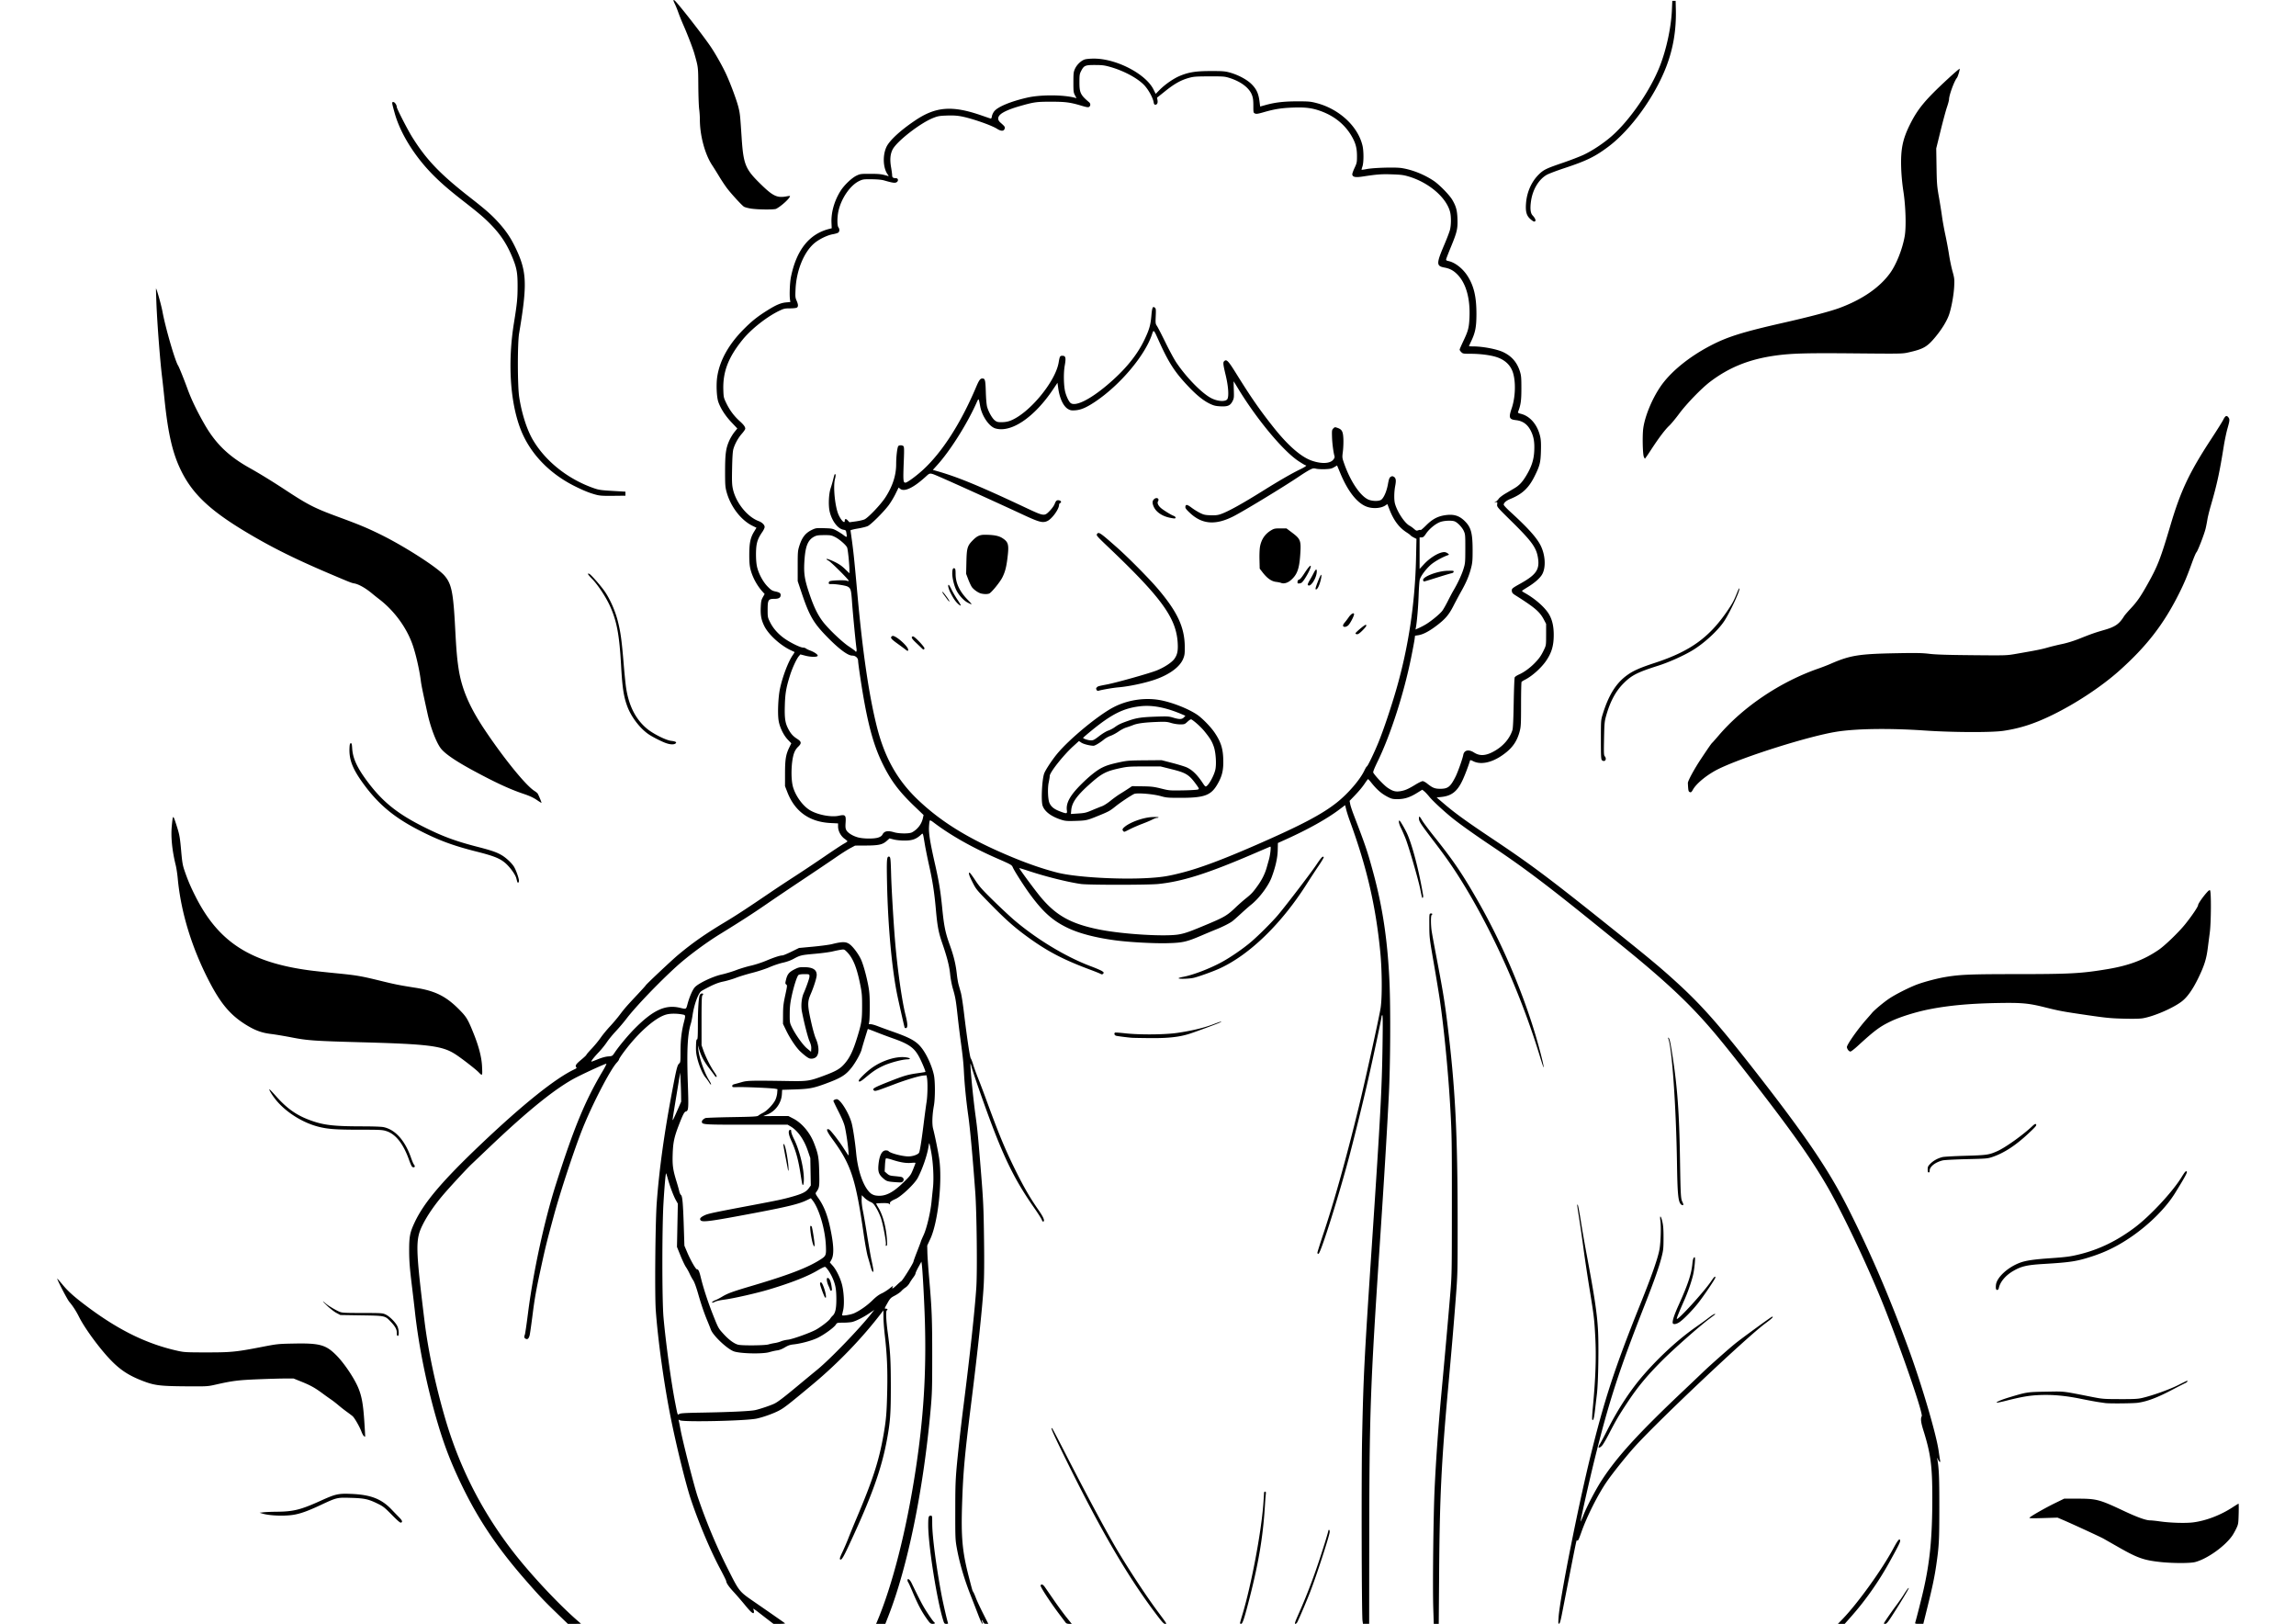 <svg xmlns="http://www.w3.org/2000/svg" width="420mm" height="297mm" viewBox="0 0 1488.189 1052.362"><path d="M361.627 1046.142c-9.07-8.744-11.934-11.77-21.304-22.498-17.887-20.481-30.125-38.663-40.73-60.51-6.968-14.357-11.356-25.603-15.76-40.394-7.065-23.73-12.439-50.07-14.962-73.345-.245-2.261-1.162-10.05-2.038-17.31-1.268-10.518-1.598-14.825-1.627-21.205-.041-9.476.476-12.17 3.619-18.824 6.09-12.9 17.902-26.805 43.083-50.72 27.152-25.786 48.24-42.649 60.502-48.38 1.16-.543 1.512-.907 1.19-1.23-1.005-1.004-.328-2.098 3.004-4.854 1.904-1.576 3.462-3.046 3.462-3.269 0-.222 1.522-2.006 3.383-3.964 1.86-1.958 4.488-5.145 5.839-7.083 1.35-1.938 4.068-5.248 6.038-7.357 1.971-2.108 4.83-5.489 6.354-7.512 3.173-4.212 4.278-5.478 11.463-13.14 2.872-3.062 5.285-5.737 5.363-5.944.253-.669 17.03-16.446 21.052-19.798 9.563-7.967 17.495-13.504 30.736-21.456 7.202-4.325 14.738-9.26 29.65-19.415 3.216-2.191 10.031-6.688 15.145-9.994 5.114-3.306 13.857-9.135 19.429-12.953 5.571-3.819 11.17-7.506 12.441-8.195 1.271-.688 2.312-1.399 2.312-1.578 0-.18-.859-.944-1.908-1.697-2.406-1.728-4.15-5.045-4.15-7.89v-2.018l-4.87-.243c-13.69-.685-23.112-7.41-27.998-19.985l-1.52-3.91.01-8.222c.01-9.153.523-12.268 2.785-16.912l1.282-2.632-2.193-2.275c-2.857-2.964-5.388-8.226-6.053-12.585-.708-4.632-.247-15.177.895-20.499 1.697-7.91 5.327-17.468 8.244-21.708.755-1.097 1.304-2.033 1.222-2.08-.082-.048-1.124-.54-2.314-1.092-6.81-3.165-14.497-10.133-17.252-15.642-2.008-4.013-2.584-7.048-2.347-12.367.165-3.72.367-4.684 1.35-6.443l1.157-2.069-1.432-1.584c-3.502-3.876-6.425-9.282-7.686-14.216-.636-2.487-.836-4.758-.836-9.497 0-7.597.707-11.108 3.004-14.906l1.652-2.732-2.437-1.181c-7.622-3.697-14.412-12.572-16.983-22.2-.819-3.067-.923-4.597-.913-13.415.013-11.257.52-14.826 2.831-19.907.758-1.666 2.215-4.061 3.24-5.322l1.86-2.293-3.808-4.029c-3.977-4.206-7.028-8.94-8.513-13.209-1.078-3.099-1.44-11.199-.72-16.12 1.544-10.56 7.39-21.118 17.108-30.896 5.397-5.432 8.957-8.265 15.609-12.422 5.443-3.402 8.555-4.72 11.87-5.027l2.814-.26-.217-1.515c-.44-3.086-.106-11.147.609-14.66 3.56-17.49 11.79-27.877 24.707-31.177l1.731-.443-.15-3.617c-.276-6.68 1.82-14.08 5.798-20.476 2.387-3.84 7.33-8.56 10.537-10.064 2.286-1.072 2.79-1.135 8.914-1.117 5.837.018 7.202.183 11.209 1.354.772.226.766.162-.098-1.05-2.94-4.13-3.291-12.149-.774-17.648 1.938-4.233 9.19-10.917 18.874-17.394 13.299-8.895 23.888-9.658 42.805-3.087 2.757.958 5.334 1.84 5.726 1.961.55.17.779-.168 1.001-1.483.158-.938.85-2.386 1.537-3.22 2.445-2.966 10.75-6.389 21.416-8.825 8.576-1.959 23.363-1.908 30.874.106l1.013.271-1.013-1.9c-.934-1.75-1.014-2.411-1.012-8.391 0-5.91.094-6.696 1.034-8.78 1.214-2.692 4.039-5.35 6.453-6.074.935-.28 3.583-.509 5.886-.509 14.433 0 33.468 9.856 38.513 19.941l1.454 2.907 2.54-2.568c3.503-3.543 9.025-7.377 13.025-9.042 5.912-2.461 10.41-3.167 20.24-3.177 7.573-.007 9.087.11 12.116.938 5.368 1.467 11.057 4.47 14.087 7.434 3.204 3.134 4.6 6.054 5.23 10.943l.474 3.673 3.716-1.023c6.109-1.68 11.83-2.33 20.534-2.33 7.172 0 8.452.115 12.227 1.096 14.728 3.826 26.904 15.09 29.86 27.624.851 3.613.829 10.934-.043 13.5-.374 1.101-.617 2.062-.54 2.135.076.073 1.6-.144 3.384-.483 4.58-.87 18.45-1.262 22.503-.637 6.97 1.075 14.648 4.133 20.888 8.318 3.585 2.405 10.119 9.078 11.978 12.233 2.468 4.188 3.19 6.826 3.386 12.378.225 6.351-.294 8.59-4.17 17.996-1.66 4.026-3.081 7.696-3.16 8.157-.113.66.2.91 1.48 1.183 4.413.942 9.498 4.986 12.605 10.024 3.997 6.48 5.565 13.428 5.536 24.523-.022 8.136-.717 11.737-3.327 17.247-.83 1.75-1.508 3.26-1.508 3.353 0 .095 1.222.172 2.716.172 6.222 0 15.426 1.761 19.563 3.743 5.455 2.614 8.887 6.601 10.733 12.467.845 2.687.959 3.993.959 11.053 0 7.88-.388 10.61-2.159 15.197-.212.55.176.811 1.81 1.219 5.999 1.496 10.736 7.03 12.504 14.606.526 2.253.646 4.531.507 9.656-.2 7.405-.73 9.464-4.229 16.445-3.748 7.477-7.94 11.361-15.637 14.489-2.598 1.056-4.223 2.473-4.25 3.708-.01.369 1.787 2.316 3.988 4.327 10.89 9.95 16.444 15.974 19.329 20.966 3.643 6.304 4.328 15.193 1.538 19.966-1.406 2.404-4.802 5.387-9.186 8.066-1.99 1.215-3.695 2.336-3.79 2.49-.095.155.646.736 1.648 1.291 7.135 3.957 13.75 9.904 16.231 14.592 1.819 3.436 2.669 7.47 2.669 12.666 0 6.897-1.306 11.42-4.797 16.61-3.147 4.68-9.113 10.056-13.796 12.432-1.071.543-2.09 1.193-2.266 1.444-.174.25-.32 6.797-.324 14.547-.01 12.802-.088 14.4-.894 17.477-1.496 5.715-4.052 9.759-8.47 13.402-7.868 6.49-16.165 8.753-21.714 5.922-1.37-.698-1.876-.795-1.998-.382-1.028 3.475-3.355 9.577-4.9 12.848-3.37 7.133-6.998 10.009-13.527 10.723l-3.209.352 5.419 4.609c6.67 5.673 14.306 11.18 30.514 22.007 25.733 17.19 36.883 25.559 79.357 59.558 22.989 18.403 29.702 24.006 40.03 33.412 15.275 13.914 26.376 26.283 46.087 51.35 36.914 46.944 52.479 69.74 65.891 96.502 14.42 28.774 25.64 54.851 38.171 88.714 8.556 23.121 18.303 56.083 19.9 67.292.39 2.737.818 5.537.952 6.22.312 1.6-.491 1.172-1.379-.735-.535-1.15-.608-1.197-.449-.292 1.1 6.254 1.329 11.668 1.32 31.374-.014 21.706-.185 25.045-1.97 37.362-1.123 7.738-2.472 14.183-5.7 27.226l-2.705 10.927h-2.734c-2.4 0-2.709-.093-2.518-.757 1.093-3.799 3.947-15.032 5.196-20.448 4.344-18.84 5.895-34.803 5.887-60.584-.014-20.66-1.053-28.522-5.805-43.635-1.59-5.055-1.901-7.732-1.056-9.085 1-1.602-12.043-39.658-23.981-69.965-9.916-25.174-27.436-62.218-37.774-79.87-11.122-18.988-24.316-37.458-53.153-74.405-15.261-19.552-22.952-28.738-32.224-38.485-11.54-12.133-26.12-25.18-47.226-42.261-4.403-3.564-10.537-8.531-13.631-11.039-34.305-27.8-49.115-38.997-70.755-53.498-10.734-7.193-19.916-13.706-24.883-17.651-5.642-4.482-13.313-11.56-15.614-14.409-1.095-1.355-2.555-2.914-3.243-3.464l-1.252-1-3.577 2.204c-4.574 2.818-8.06 3.907-12.506 3.907-2.931 0-3.793-.183-5.94-1.267-4.356-2.2-7.233-4.676-11.2-9.642-.894-1.121-1.745-2.046-1.89-2.056-.145-.01-.944 1.005-1.777 2.255-1.915 2.875-4.026 5.413-7.484 8.999l-2.73 2.832.377 2.023c.208 1.112 1.184 4.122 2.169 6.688 7.82 20.378 9.02 23.924 12.776 37.734 6.174 22.698 9.439 44.852 10.56 71.657.75 17.905.541 52.771-.432 72.269-1.182 23.675-3.04 54.367-5.844 96.503-6.198 93.14-6.795 110.01-6.871 194.195l-.048 52.255h-4.024l-.286-2.056c-.565-4.067-.763-94.716-.26-118.464.859-40.45 1.359-50.263 6.515-127.878 5.452-82.072 6.305-98.159 6.731-126.958.21-14.162.158-19.34-.191-19.123-.264.163-.48.688-.48 1.166 0 .956-5.185 25.281-8.65 40.582-2.83 12.496-7.807 32.804-11.703 47.752-6.622 25.408-19.021 64.878-20.47 65.16-.462.09-.72-.146-.72-.658 0-.44 1.76-6.052 3.91-12.474 6.994-20.88 14.872-49.078 22.847-81.78 4.208-17.254 13.23-58.13 14.2-64.338 1.069-6.841.956-24.346-.236-36.492-2.928-29.83-8.758-54.9-19.727-84.82-.873-2.38-1.914-5.638-2.315-7.242l-.728-2.915-3.896 2.93c-7.931 5.964-20.164 12.79-34.548 19.279l-5.13 2.314-.107 4.718c-.112 4.943-1.456 10.886-3.986 17.62-2.102 5.595-8.163 13.645-13.343 17.722-1.19.937-4.091 3.485-6.447 5.662-2.355 2.178-4.887 4.414-5.625 4.968-1.788 1.343-6.39 3.661-10.53 5.305-1.85.734-6.077 2.5-9.394 3.923-9.76 4.19-12.357 4.773-22.357 5.012-8.98.214-24.606-.652-33.711-1.869-12.424-1.66-22.857-4.347-30.195-7.776-10.1-4.72-16.503-10.411-25.293-22.48-3.696-5.076-9.722-14.514-10.75-16.84-.808-1.826-.825-1.835-10.453-6.053-16.284-7.135-30.334-15.114-41.154-23.374-1.405-1.072-2.09-1.369-2.315-1.003-.176.285-.399 2.177-.494 4.204-.198 4.185.814 10.347 3.984 24.265 2.48 10.888 3.501 17.162 4.608 28.32 1.151 11.606 2.014 15.795 4.903 23.809 2.59 7.182 3.87 12.502 4.58 19.034.259 2.38.773 5.399 1.143 6.708.37 1.309 1.027 3.655 1.46 5.214.434 1.558 1.31 7.206 1.945 12.55 1.875 15.76 3.884 29.243 4.462 29.94.297.358 1.002 2.185 1.567 4.06.566 1.876 2.001 5.845 3.19 8.82 1.19 2.976 3.337 8.623 4.772 12.55 8.687 23.765 12.51 33.034 19.271 46.737 5.45 11.043 9.591 18.21 15.01 25.979 3.325 4.765 4.348 7.223 3.18 7.64-.271.096-.705-.436-.965-1.182s-2.429-4.155-4.82-7.576c-14.424-20.642-21.572-36.014-36.111-77.656-2.202-6.308-4.25-12.501-4.55-13.763-.3-1.263-.605-2.237-.677-2.164-.463.466 1.593 21.928 3.247 33.886 1.218 8.804 1.617 12.942 3.469 35.918 1.567 19.461 1.752 23.55 2.019 44.79.177 14.07.096 23.769-.246 29.426-.878 14.552-3.64 40.453-8.263 77.462-4.063 32.521-5.015 43.079-5.693 63.109-.756 22.344.077 31.507 4.373 48.108 2.34 9.038 2.256 8.756 2.887 9.736.306.476 1.068 2.23 1.694 3.895.626 1.666 2.684 6.096 4.574 9.845l3.436 6.816h-1.418c-1.165 0-1.522-.236-2.003-1.323-.713-1.61-1.127-1.43-.5.218.317.833.312 1.134-.017 1.024-.256-.085-1.396-2.585-2.534-5.555-1.138-2.97-3.367-8.71-4.954-12.756-4.287-10.926-7.245-21.04-9.01-30.805-.95-5.259-1.002-6.52-.98-24.37.022-19.715.116-21.329 2.6-44.573.597-5.594 1.854-16.207 2.794-23.585 4.077-32.023 7.31-61.96 8.25-76.38.682-10.492.265-48.547-.674-61.45-1.64-22.514-3.35-41.274-4.527-49.624-1.38-9.793-2.428-20.314-2.838-28.488-.301-5.994-.725-10.022-2.166-20.555a683.69 683.69 0 01-1.924-15.796c-1.077-9.967-1.465-12.193-3.078-17.658-.7-2.367-1.466-6.384-1.735-9.087-.55-5.536-1.983-11.206-5.112-20.233-2.447-7.058-3.189-10.97-4.172-22.007-.958-10.756-2.103-18.233-4.3-28.067-1.049-4.696-2.321-10.972-2.828-13.948-1.43-8.408-1.066-7.652-2.912-6.032-2.946 2.587-5.443 3.427-10.2 3.432-2.486.004-5.394-.286-7.03-.697l-2.793-.702-1.707 1.543c-2.737 2.473-5.186 3.033-13.443 3.076l-7.14.037-3.17 1.69c-1.743.929-5.93 3.598-9.304 5.931-3.374 2.334-12.853 8.717-21.064 14.185s-19.02 12.76-24.018 16.204c-8.694 5.991-16.714 11.16-30.173 19.447-9.031 5.56-20.766 14.274-27.815 20.654-11.467 10.379-26.65 26.212-32.57 33.963-1.817 2.38-4.98 6.11-7.028 8.29-2.048 2.18-4.674 5.392-5.837 7.14-1.163 1.748-3.505 4.64-5.205 6.424-3.242 3.405-5.282 6.059-4.658 6.059.203 0 2.103-.707 4.223-1.571 2.42-.987 4.86-1.652 6.56-1.789 2.7-.216 2.713-.224 4.187-2.432 2.788-4.177 8.731-11.304 13.06-15.663 11.968-12.047 19.951-15.68 29.432-13.39 3.941.951 3.839 1 4.706-2.264 1.238-4.659 3.225-9.287 4.725-11.005 2.244-2.569 11.53-7.01 17.408-8.327 2.614-.585 6.884-1.874 9.49-2.864 2.607-.99 6.891-2.282 9.521-2.872 2.63-.59 7.02-2.013 9.758-3.163 5.315-2.233 9.094-3.467 10.617-3.467.517 0 3.157-1.089 5.867-2.42l4.929-2.418 9.092-.847c5-.465 10.552-1.213 12.337-1.661 7.245-1.819 9.494-1.68 12.183.749 2.285 2.064 5.286 6.302 6.655 9.399 1.453 3.284 3.407 10.33 4.598 16.58.774 4.056.971 6.666.99 13.074.013 4.403-.118 8.93-.292 10.061l-.316 2.056h1.279c.703 0 2.695.557 4.427 1.237 1.732.68 6.07 2.264 9.64 3.518 11.71 4.114 15.555 6.293 18.989 10.758 3.315 4.31 6.655 11.734 7.863 17.48.86 4.083.85 15.004-.016 19.802-1.093 6.051-1.293 11.929-.508 14.93 1.169 4.469 3.235 14.631 3.939 19.37 2.18 14.677-.764 41.298-5.753 52.033l-2.011 4.328.106 4.544c.058 2.499.589 10.094 1.178 16.877 1.724 19.845 1.961 25.94 1.961 50.37 0 21.131-.093 24.17-1.069 34.962-4.684 51.806-14.846 101.377-27.317 133.267l-2.007 5.132H567.866l.685-1.623c9.903-23.466 18.878-58.697 24.833-97.476 5.23-34.064 7.063-63.11 6.104-96.707-.367-12.848-1.51-33.864-2.037-37.432l-.221-1.5-1.903 3.448c-1.047 1.896-1.906 3.774-1.91 4.172-.004.398-.65 1.567-1.435 2.597s-1.897 2.71-2.472 3.732c-.574 1.024-1.728 2.284-2.564 2.8-.835.517-2.058 1.553-2.717 2.303-.658.75-2.534 2.066-4.168 2.925-2.782 1.462-3.095 1.781-4.934 5.032-1.924 3.403-1.943 3.472-.928 3.472 1.054 0 1.386.597.602 1.082-.74.457-.477 6.553.634 14.693 1.62 11.87 1.963 18.024 1.962 35.267 0 16.946-.38 22.178-2.422 33.344-3.605 19.712-9.99 37.461-25.064 69.672-3.5 7.48-4.61 9.188-5.433 8.364-.343-.343.09-1.652 1.565-4.743 1.122-2.349 2.868-6.412 3.882-9.03 1.014-2.618 3.439-8.531 5.389-13.14 10.624-25.113 14.551-37.368 17.493-54.585 1.585-9.276 1.935-13.592 2.248-27.696.305-13.76-.124-23.608-1.57-36.064-.466-4.007-.858-9.265-.871-11.684l-.025-4.398-.95 1.249c-12.528 16.48-28.382 32.965-45.04 46.834-15.974 13.3-18.416 15.194-21.903 16.992-3.69 1.902-10.027 4.16-14.24 5.072-6.795 1.472-47.51 2.38-49.74 1.11-.917-.522-.992-.501-.787.217.126.437.644 3.034 1.153 5.771 1.495 8.05 8.876 36.9 11.182 43.708 5.358 15.82 12.019 31.763 19.338 46.289 7.647 15.176 7.392 14.855 17.275 21.678 11.84 8.174 19.551 13.549 19.908 13.877.238.218-1.255.378-3.525.378h-3.937l-3.182-2.444c-1.75-1.344-4.81-3.708-6.8-5.254-2.047-1.59-3.409-2.42-3.137-1.912.264.494.48 1.3.48 1.792 0 1.931-1.62.735-5.625-4.151-2.262-2.759-5.609-6.633-7.438-8.61-3.274-3.536-4.818-5.782-4.931-7.175-.032-.389-1.815-3.991-3.963-8.006-6.253-11.689-13.842-29.692-18.947-44.948-3.26-9.742-9.55-35.308-13.151-53.444-4.29-21.605-8.166-49.542-9.58-69.023-.726-10.03-.309-57.128.62-69.673 1.617-21.885 4.895-45.468 10.193-73.35 2.612-13.748 3.191-16.008 4.34-16.947.819-.67.88-1.206.88-7.738 0-7.27.673-13.083 2.199-18.997 1.124-4.359 1.094-4.625-.576-4.965-3.685-.752-7.95-.782-10.7-.076-7.024 1.803-18.106 11.53-27.562 24.194-1.746 2.338-3.174 4.515-3.174 4.838 0 .323-.637 1.263-1.415 2.088-4.284 4.542-16.005 27.16-22.38 43.185-5.235 13.161-14.303 40.658-18.463 55.99-4.88 17.985-5.485 20.45-8.986 36.644-2.488 11.509-3.561 17.63-4.766 27.187-.855 6.783-1.751 13.042-1.99 13.909-.575 2.079-1.381 2.747-2.557 2.117-.981-.525-1.096-1.155-.498-2.73.218-.571 1.109-6.67 1.98-13.55 3.437-27.123 10.593-60.155 18.227-84.132 11.552-36.28 18.798-53.803 30.152-72.918 1.555-2.619 2.657-4.823 2.448-4.9-.464-.171-12.17 5.133-19.16 8.68-13.101 6.651-31.34 21.29-56.978 45.734a4383.681 4383.681 0 01-11.19 10.64c-2.934 2.767-13.25 13.88-17.873 19.255-5.979 6.95-10.686 13.754-13.798 19.944-4.824 9.595-4.736 14.462 1.133 62.494 2.351 19.244 7.21 42.064 13.561 63.7 9.306 31.701 24.093 60.504 44.452 86.587 12.114 15.52 31.129 35.594 43.398 45.815.1.083-1.772.15-4.158.15h-4.34l-6.443-6.212zm93.954-130.698c17.304-.3 30.278-.905 33.69-1.57 2.845-.553 10.48-3.128 12.815-4.32 2.316-1.183 5.986-3.988 14.8-11.31 4.405-3.661 10.134-8.393 12.732-10.515 8.41-6.871 27.201-26.336 35.267-36.53l1.825-2.307-3.202 2.164c-3.99 2.696-8.738 5.09-11.245 5.667-1.05.242-3.663.446-5.805.452-3.86.012-3.903.024-4.76 1.332-1.294 1.974-7.83 6.67-12.007 8.628-3.84 1.8-10.663 3.624-15.473 4.137-2.152.23-3.452.685-5.535 1.94-1.762 1.06-3.518 1.741-4.977 1.93-1.24.16-3.492.664-5.004 1.12-4.413 1.33-19.352.968-23.215-.562-4.485-1.776-13.32-10.196-14.73-14.036a154.89 154.89 0 00-2.036-5.129c-2.263-5.411-4.155-10.924-6.201-18.068-1.235-4.314-2.461-7.676-3.19-8.75-.652-.959-1.69-2.857-2.305-4.218-.617-1.36-1.705-3.323-2.42-4.361-.713-1.038-2.314-4.404-3.556-7.479l-2.258-5.592.282-14.008.283-14.009-1.254-2.22c-1.512-2.674-3.938-9.124-5.27-14.014-.536-1.966-1.034-3.514-1.107-3.44-.325.324-1.06 8.775-1.685 19.346-.956 16.2-.952 62.783.007 73.784 1.407 16.135 4.984 42.313 7.599 55.608 1.672 8.503 1.47 7.96 2.673 7.199.779-.494 3.923-.673 15.262-.87zm42.439-44.166a37.905 37.905 0 014.274-.927c1.177-.17 2.93-.656 3.895-1.08.965-.426 3.02-.912 4.567-1.081 2.935-.321 14.254-4.364 18.085-6.46 3.144-1.72 8.386-5.738 9.194-7.047.4-.647 1.135-1.54 1.635-1.985 1.772-1.574 2.463-4.733 2.428-11.092-.036-6.386-.635-9.436-2.758-14.04-1.338-2.904-3.63-6.217-4.543-6.567-.325-.125-2.41.86-4.635 2.188-6.564 3.919-17.051 8.056-31.307 12.351-8.24 2.483-23.158 5.884-29.4 6.703-2.456.323-5.064.896-5.795 1.274-.73.378-1.557.687-1.836.687-.933 0 .332-1.077 1.956-1.664.85-.307 2.762-1.293 4.247-2.19 3.585-2.164 6.782-3.331 19.144-6.985 24.12-7.13 36.3-11.8 44.564-17.086 3.678-2.353 3.843-2.768 3.576-8.98-.46-10.674-4.44-24.16-8.706-29.501l-1.02-1.278-2.763 1.333c-4.94 2.384-12.379 4.213-33.054 8.127-29.374 5.56-34.48 6.252-35.657 4.834-.811-.977-.096-1.913 2.394-3.132 2.385-1.167 5.289-1.788 31.099-6.658 16.872-3.184 19.733-3.792 25.675-5.454 6.715-1.878 9.228-3.139 10.93-5.484l1.33-1.83-.158-8.87-.157-8.872-1.67-4.898c-2.446-7.169-6.528-12.926-11.052-15.586l-1.962-1.154h-26.614c-28.1 0-28.995-.06-28.995-1.95 0-.808 1.055-1.854 2.38-2.359.477-.181 8.197-.454 17.157-.606 14.21-.242 16.394-.368 17.094-.985.441-.39 1.79-1.204 3-1.809 2.625-1.315 6.603-5.474 8.004-8.368.555-1.147 1.088-3.18 1.185-4.516l.176-2.431-1.44-.288c-2.122-.425-20.385-1.216-24.403-1.058-3.198.126-3.462.072-3.462-.713 0-.611.424-.953 1.514-1.221.833-.205 2.975-.794 4.76-1.309 3.496-1.008 6.298-1.07 30.726-.673 11.562.187 13.174-.053 21.827-3.258 8.67-3.211 11.173-4.67 14.242-8.302 3.268-3.867 5.318-8.226 8.026-17.06 2.762-9.014 3.068-11.04 3.067-20.34 0-6.666-.153-8.323-1.273-13.848-2.27-11.2-4.791-17.232-8.845-21.161-1.409-1.365-1.616-1.431-3.583-1.14-1.148.168-3.632.674-5.52 1.122-1.887.448-6.95 1.123-11.251 1.5-8.857.776-9.678.969-13.884 3.26-1.924 1.05-4.483 1.97-6.992 2.518-2.177.475-6.022 1.763-8.546 2.862-2.528 1.1-7.552 2.752-11.183 3.676-3.627.922-8.404 2.379-10.617 3.236-2.212.858-5.854 1.936-8.093 2.397-2.967.61-5.396 1.499-8.96 3.278-2.689 1.343-5.251 2.761-5.693 3.152-1.97 1.74-4.504 8.914-5.45 15.424-.276 1.904-.776 4.338-1.11 5.41-2.16 6.934-2.688 17.294-1.962 38.542.57 16.73.48 17.995-1.334 18.47-.975.254-1.945 2.163-4.568 8.981-2.914 7.577-3.653 11.06-3.907 18.423-.258 7.48.142 10.36 2.5 18.006.722 2.337 1.505 5.126 1.742 6.197.236 1.071.74 2.183 1.12 2.47.94.713 1.35 5.293 1.832 20.501l.392 12.369 1.815 4.292c2.148 5.083 5.527 11 6.28 11 .979 0 1.531 1.173 2.577 5.473 1.7 6.99 4.769 16.308 8.173 24.819 3.169 7.923 3.237 8.044 6.608 11.717 3.57 3.89 7.107 6.423 9.673 6.926 3.034.595 17.036.434 19.295-.222zm36.679-30.578c-.654-.795-3.171-7.68-3.171-8.672 0-1.292.799-1.328 1.442-.065 1.917 3.765 3.273 10.616 1.729 8.737zm3.32-4.8c0-.282-.408-1.356-.907-2.387-1.226-2.531-1.602-5.323-.717-5.323 1.227 0 2.148 2.106 2.698 6.167.228 1.693.158 2.056-.398 2.056-.372 0-.676-.231-.676-.513zm-10.675-28.707c-1.166-2.038-2.814-12.757-1.962-12.757.258 0 .58.178.714.396.443.717 2.028 10.851 1.886 12.057-.132 1.12-.163 1.135-.638.304zm-7.196-39.445c-.149-.24-.668-3.035-1.155-6.21-1.533-10-3.162-15.942-6.165-22.474-1.819-3.958-2.085-6.595-.694-6.858.55-.104.721.162.696 1.078-.018.669.762 2.795 1.733 4.724 3.187 6.33 5.939 16.632 6.404 23.972.242 3.806-.183 6.797-.819 5.768zm-9.536-10.312c-.167-.952-.819-4.36-1.45-7.573-.63-3.213-1.22-6.524-1.313-7.357-.15-1.365-.106-1.44.446-.755.67.831 1.726 5.783 2.481 11.642.52 4.025.39 7.205-.164 4.043zm-50.917-55.856a28.92 28.92 0 00-2.32-3.206c-1.845-2.147-4.082-7.235-5.31-12.074-.842-3.321-1.031-5.037-.934-8.49.09-3.18.265-4.299.663-4.22.42.085.543-2.095.552-9.736.012-10.28.512-17.701 1.292-19.158.252-.471.841-.857 1.309-.857.975 0 1.089.453.309 1.234-.413.414-.54 4.288-.534 16.423l.007 15.881 1.183 3.362c1.531 4.352 4.574 10.39 7.08 14.05 1.364 1.993 1.807 2.956 1.417 3.086-.31.104-.77-.156-1.018-.578-.25-.421-1.89-2.642-3.646-4.934-3.406-4.444-5.218-7.828-6.557-12.245l-.832-2.74.26 2.596c.561 5.585 4.035 15.473 7.175 20.425.682 1.076 1.17 2.164 1.086 2.418-.085.254-.616-.303-1.182-1.237zm65.125-15.627c-1.073-.28-3.245-1.888-6.008-4.451-2.702-2.507-6.704-8.45-9.284-13.788l-2.018-4.174.033-6.064c.028-5.13.248-7.054 1.427-12.492 1.31-6.046 1.349-6.462.642-6.978-.687-.503-.7-.763-.153-3.044.86-3.581 1.964-4.96 5.37-6.696 2.628-1.34 3.326-1.507 6.258-1.493 5.723.027 8.277 1.59 8.277 5.065 0 1.818-1.842 7.68-3.911 12.443-2.221 5.113-2.148 7.34.637 19.465.847 3.689 2.031 7.81 2.632 9.16 2.18 4.897 2.38 9.711.492 11.854-.953 1.08-2.848 1.596-4.394 1.193zm-.15-11.263c-1.112-2.556-3.451-11.715-4.894-19.166-.72-3.712-.22-8.844 1.155-11.901 1.427-3.169 3.57-9.204 3.687-10.386.187-1.883.083-1.947-3.177-1.947-1.872 0-3.446.22-3.856.54-.979.764-3.095 7.336-4.495 13.957-.93 4.394-1.197 6.857-1.22 11.251-.03 5.25.047 5.794 1.142 8.133 2.282 4.87 7.217 11.876 10.019 14.22l2.655 2.222.131-1.993c.097-1.466-.207-2.77-1.147-4.93zm29.053 176.325c3.88-1.788 8.395-4.992 11.908-8.452 2.168-2.135 4.06-3.545 5.862-4.368 1.463-.668 3.803-2.15 5.199-3.294 1.718-1.408 2.37-1.767 2.02-1.112-.972 1.816-.023 1.465 2.471-.914 1.371-1.307 2.687-2.458 2.925-2.557.856-.357 8.005-11.823 8.005-12.84 0-.272 1.07-3.223 2.38-6.56 1.309-3.335 2.38-6.2 2.38-6.365 0-.166.798-2.034 1.774-4.153 2.03-4.406 4.46-14.669 5.153-21.76.233-2.38.644-6.372.914-8.87.657-6.088.17-16.05-1.13-23.087-.565-3.059-1.114-5.648-1.22-5.754-.107-.107-.328.74-.493 1.882-.805 5.58-3.872 14.561-7.015 20.543-2.013 3.83-10.594 11.977-14.364 13.637-3.01 1.326-3.984 2.156-3.632 3.097.235.627.176.64-.472.114-.528-.43-1.82-.577-4.51-.512-2.073.05-3.844.165-3.935.256-.09.091.467 1.193 1.24 2.45 2.822 4.585 4.862 11.657 5.577 19.33.229 2.462.312 4.75.183 5.085-.394 1.027-1.038.672-.764-.422.333-1.327-1.682-12.292-3.055-16.619-.583-1.837-1.94-4.84-3.016-6.673-1.692-2.882-2.235-3.455-4.014-4.24-1.131-.499-2.836-1.668-3.788-2.598l-1.731-1.692-.09 2.902c-.05 1.61.295 4.716.774 6.975.475 2.24 1.723 9.445 2.773 16.012 1.05 6.566 2.335 13.886 2.857 16.266 1.3 5.94 1.496 7.725.82 7.5-.296-.1-.873-1.438-1.28-2.974a264.701 264.701 0 00-1.884-6.603c-.63-2.1-1.833-8.602-2.683-14.497-5.245-36.38-8.218-45.438-20.324-61.932-3.704-5.046-4.433-7.122-2.202-6.266.929.357 6.146 7.015 9.229 11.779a534.18 534.18 0 003.043 4.665c.465.688.516.3.314-2.426-.307-4.14-1.371-11.404-2.283-15.579-.486-2.222-1.773-5.346-4.083-9.909-1.855-3.664-3.373-6.822-3.373-7.017 0-.59 1.715-1.313 2.515-1.059 2.557.812 7.815 9.573 9.366 15.605.879 3.417 2.244 12.55 2.846 19.04 1.115 12.013 4.85 22.413 9.434 26.27.822.693 2.174 1.278 3.362 1.456 5.682.852 10.672-1.5 17.732-8.356 4.568-4.438 4.867-4.839 6.383-8.567.874-2.15 1.59-4.042 1.59-4.203 0-.16-1.235-.176-2.745-.035-3.314.31-7.202-.32-12.285-1.991-2.087-.686-3.967-1.083-4.178-.882-.21.2-.479 2.186-.595 4.411l-.212 4.047 1.53 1.342c1.308 1.15 1.987 1.385 4.706 1.63 1.747.158 3.725.393 4.396.521 1.576.304 2.2 1.792 1.221 2.912-.633.724-1.129.782-4.604.531-5.509-.396-6.043-.569-8.443-2.726-2.615-2.352-3.217-4.176-2.816-8.535.557-6.051 2.238-9.339 4.774-9.339.801 0 1.58.198 1.729.44.792 1.282 8.923 3.455 12.929 3.455 2.737 0 6.006-1.115 6.833-2.33.532-.782 1.639-7.638 2.973-18.415.724-5.846 1.6-12.382 1.945-14.524.653-4.053.805-12.588.276-15.57l-.305-1.722-1.933.14c-2.686.194-11.11 2.701-18.592 5.535-12.909 4.888-12.972 4.906-13.853 3.845-.759-.914.954-1.844 9.939-5.393 9.723-3.842 12.204-4.577 18.453-5.47 2.823-.403 5.188-.78 5.257-.839.263-.223-2.125-6.026-3.824-9.293-3.314-6.37-6.661-8.773-17.506-12.572-2.856-1-7.602-2.778-10.548-3.951-2.945-1.173-5.389-2.076-5.431-2.006-.197.326-3.736 11.964-3.986 13.109-.537 2.458-3.965 8.662-6.624 11.988-3.921 4.903-6.798 6.657-17.186 10.476-7.54 2.771-10.417 3.295-19.685 3.585l-8.069.251-.162 2.87c-.318 5.636-4.15 10.986-9.358 13.069l-2.723 1.089 8.132-.027 8.131-.026 3.246 1.68c5.564 2.882 10.777 9.072 13.428 15.946 2.75 7.133 3.13 9.294 3.341 18.983.205 9.45.15 9.79-2.127 12.986-.402.565-.127 1.213 1.468 3.462 3.675 5.183 5.98 10.975 7.819 19.645 2.335 11.013 2.553 17.232.718 20.497l-.972 1.73 1.854 2.085c2.294 2.58 4.915 7.939 6.029 12.32 1.247 4.911 1.596 12.824.727 16.514-.382 1.622-.694 3.056-.694 3.188 0 .68 5.65-.227 7.914-1.27zm2.904-150.705c0-.836 4.647-5.426 8.006-7.91 7.005-5.176 16.562-8.156 22.9-7.14 2.67.427 3.018 1.187.577 1.26-3.593.104-11.51 2.239-15.739 4.242-4.338 2.055-6.508 3.503-11.496 7.67-3.05 2.55-4.248 3.079-4.248 1.878zm-117.5 19.085l2.39-5.479-.058-4.421c-.031-2.432-.177-6.661-.324-9.398l-.268-4.977-2.304 14.064c-2.885 17.61-2.839 17.276-2.274 16.392.246-.386 1.523-3.167 2.837-6.18zm325.241-113.884c4.188-.794 7.027-1.82 19.02-6.87 10.128-4.264 12.196-5.506 17.31-10.395 2.023-1.933 5.041-4.604 6.707-5.934 3.724-2.973 4.66-3.976 7.81-8.361 2.812-3.918 4.718-7.785 5.867-11.901a2054.99 2054.99 0 011.457-5.193c.37-1.31.798-3.727.952-5.374.232-2.478.175-2.952-.33-2.751-.335.133-5.478 2.332-11.428 4.887-29.224 12.549-45.469 17.676-61.018 19.258-6.595.671-45.171.68-49.982.012-8.2-1.14-22.513-4.68-33.333-8.247-3.634-1.198-6.665-2.12-6.735-2.05-.232.233 9.916 13.992 13.632 18.484 10.168 12.288 19.924 17.7 38.553 21.38 15.359 3.035 42.985 4.673 51.518 3.055zm-19.279-36.547c8.256-.523 12.481-1.214 21.176-3.46 11.794-3.045 26.448-8.536 48.497-18.17 28.68-12.532 42.372-19.758 51.935-27.412 7.2-5.762 14.821-14.636 17.615-20.512.707-1.488 1.439-2.705 1.626-2.705.511 0 4.824-8.95 7.591-15.752 3.292-8.094 8.309-23.037 11.669-34.757 7.75-27.035 11.997-55.387 12.633-84.357l.277-12.615-1.77-.902c-.973-.497-1.9-1.117-2.062-1.378-.162-.261-1.317-1.13-2.568-1.93-4.86-3.109-8.345-7.76-11.084-14.794l-1.384-3.556-1.128.785c-2.674 1.86-7.55 2.348-11.521 1.152-6.427-1.934-12.657-9.556-17.747-21.711l-2.198-5.248-1.897 1.12c-1.579.932-2.556 1.148-5.82 1.282-2.157.089-4.782-.036-5.833-.278-1.697-.39-2.16-.315-4.112.671-1.21.612-4.146 2.43-6.526 4.04-10.23 6.92-36.688 22.982-43.275 26.273-11.52 5.755-20.118 5.02-27.977-2.394-2.417-2.28-2.982-3.057-2.878-3.951.198-1.694 1.177-1.546 4.025.61 1.428 1.081 3.857 2.595 5.398 3.363 2.429 1.211 3.332 1.417 6.796 1.546 2.952.11 4.594-.047 6.286-.601 4.812-1.578 13.744-6.495 28.256-15.555 10.349-6.46 18.199-10.976 23.693-13.63 3.323-1.604 4.628-2.603 3.402-2.603-.212 0-2.208-1.192-4.436-2.65-10.041-6.57-27.343-27.382-39.528-47.549-1.366-2.26-2.528-4.16-2.582-4.22-.053-.06-.017 2.373.082 5.409.166 5.123.106 5.659-.828 7.466-1.487 2.875-3.107 3.568-7.79 3.331-3.065-.154-4.295-.442-6.708-1.57-3.965-1.852-8.221-5.18-13.158-10.29-9.583-9.921-13.591-16.035-20.276-30.929-3.229-7.193-3.176-7.147-4.313-3.73-4.529 13.61-20.592 32.652-36.633 43.428-5.79 3.89-9.378 5.437-13.176 5.681-2.365.152-3.088.02-4.544-.827-3.062-1.781-5.455-6.854-6.388-13.54l-.484-3.47-2.907 4.335c-12.13 18.093-27.15 28.241-37.34 25.23-3.997-1.18-8.64-7.888-9.819-14.187-1.104-5.892-.89-5.759-2.732-1.69-6.13 13.536-16.906 30.533-25.078 39.557l-2.901 3.203 3.146.902c13.25 3.802 27.191 9.563 56.59 23.387 12.469 5.862 12.5 5.867 16.03 2.237 1.426-1.466 2.76-3.344 3.207-4.516.831-2.176 1.468-2.637 3.085-2.231 1.163.292 1.406 1.357.398 1.743-.357.137-.651.667-.653 1.177-.012 2.711-4.552 8.987-7.519 10.395-3.042 1.444-5.224.87-16.278-4.278-15.134-7.049-44.624-20.422-53.445-24.237-6.562-2.838-6.304-2.83-9.069-.302-8.063 7.369-13.955 10.174-16.7 7.952l-.982-.795-2.032 4.149c-1.117 2.282-3.13 5.606-4.472 7.388-3.323 4.41-11.32 12.376-13.463 13.41-.962.464-3.892 1.197-6.51 1.63-2.618.433-4.733.976-4.7 1.207 1.9 13.375 2.196 16.116 4.49 41.531 3.36 37.25 7.43 65.025 12.504 85.349 5.035 20.168 13.225 34.82 26.6 47.59 13.985 13.352 30.31 23.736 53.282 33.89 14.16 6.26 25.944 10.51 37.09 13.375 11.804 3.034 40.57 4.711 59.845 3.488zm-17.007-30.37c-.823-.823-.618-1.483.844-2.713 3.712-3.124 12.198-6.132 18.003-6.382 2.201-.094 4.002-.014 4.002.178s-.44.35-.977.35c-.537 0-1.876.478-2.976 1.064-1.099.585-4.018 1.823-6.487 2.751-2.47.929-6.092 2.495-8.05 3.48-4.088 2.058-3.69 1.941-4.359 1.273zM688.4 531.41c-6.9-2.086-11.491-5.521-12.68-9.487-.999-3.336-.287-16.943 1.081-20.66.823-2.235 4.753-8.245 8.073-12.347 7.738-9.56 26.897-25.432 37.012-30.66 8.901-4.601 19.901-6.305 29.691-4.597 7.713 1.345 18.36 5.482 24.239 9.417 3.423 2.293 9.006 8.018 11.592 11.889 4.18 6.254 5.482 10.723 5.494 18.852.009 5.93-.96 9.562-3.892 14.58-4.117 7.05-8.425 8.628-23.583 8.64-8.409.008-9.383-.074-12.983-1.082-5.178-1.45-15.677-2.285-17.426-1.386-2.769 1.423-8.79 5.454-11.998 8.031-3.603 2.896-4.386 3.327-10.819 5.95-7.625 3.111-8.006 3.2-14.814 3.43-5.36.18-6.809.088-8.987-.57zm19.474-6.348c2.38-1.007 5.279-2.178 6.441-2.602 1.163-.424 3.622-1.998 5.464-3.497 1.842-1.5 4.637-3.515 6.212-4.478 1.574-.964 3.97-2.486 5.324-3.383l2.462-1.63 6.725.108c5.848.093 7.427.282 12.114 1.449 5.304 1.32 5.531 1.338 14.295 1.184 5.051-.089 9.235-.35 9.669-.604.697-.409.614-.655-.937-2.807-4.882-6.772-6.678-7.913-16.213-10.299l-7.181-1.797-10.504.004c-9.516 0-10.976.103-15.538 1.07-9.541 2.026-12.25 3.475-20.627 11.033-7.747 6.989-10.801 11.377-11.233 16.138l-.23 2.548 4.714-.302c4.212-.27 5.178-.498 9.043-2.133zm-16.363.093c-.65-4.736 2.033-9.635 9.194-16.79 5.331-5.327 10.134-9.16 13.66-10.903 2.952-1.459 5.594-2.268 11.586-3.55 4.582-.98 6.19-1.1 16.011-1.181l10.918-.091 7.111 1.841c3.912 1.013 8.098 2.309 9.304 2.88 3.809 1.801 7.018 5.036 10.815 10.903.494.763 1.105 1.396 1.358 1.406 1.458.058 5.228-6.437 6.249-10.765.84-3.56.345-11.245-.966-15.004-1.225-3.511-2.316-5.317-5.923-9.8-2.233-2.777-6.395-6.584-8.602-7.869-.355-.207-1.263.322-2.478 1.442-1.842 1.698-2.033 1.769-4.783 1.769-1.668 0-4.109-.379-5.85-.907-2.613-.794-3.729-.88-8.938-.686-8.227.306-12.893.91-15.689 2.03a65.323 65.323 0 01-4.544 1.602c-1.19.357-3.429 1.532-4.975 2.61-1.546 1.08-3.861 2.323-5.145 2.765-1.284.442-3.136 1.46-4.116 2.263-2.683 2.199-5.95 4.17-6.91 4.17-2.306 0-6.514-1.07-7.897-2.008l-1.55-1.051-3.672 3.334c-6.421 5.83-15.259 16.983-15.276 19.28-.004.638-.313 2.586-.686 4.327-.768 3.59-.508 10.863.469 13.119 1.172 2.706 3.196 4.24 7.782 5.895 3.47 1.253 3.841 1.145 3.543-1.03zm20.956-48.135c2.045-1.582 4.574-3.119 5.793-3.52 1.19-.392 3.04-1.343 4.111-2.113 2.679-1.925 3.968-2.538 9.145-4.348 5.316-1.858 8.467-2.308 18.44-2.632 6.761-.22 7.745-.157 10.454.665 4.004 1.216 5.695 1.18 6.942-.146l.99-1.055-1.672-.723c-10.795-4.663-19.72-6.401-27.854-5.425-10.66 1.28-18.218 5.055-31.031 15.5-3.144 2.562-5.724 4.783-5.734 4.937-.037.542 3.253 1.624 5.007 1.646 1.546.02 2.26-.348 5.41-2.786zm-1.742-30.01c-.364-.68-.317-1.028.21-1.554.753-.754.868-.787 6.676-1.914 6.396-1.241 27.903-7.308 32.274-9.104 5.045-2.073 9.787-5.228 11.415-7.595 1.861-2.704 2.354-5.213 2.035-10.35-1-16.12-10.606-29.323-45.291-62.25-6.621-6.286-7.513-7.29-7.094-7.986 1.1-1.83 1.774-1.39 12.936 8.452 7.199 6.349 20.908 20.183 26.437 26.678 12.872 15.122 17.52 25.112 17.616 37.857.032 4.244-.11 5.353-.97 7.538-2.052 5.217-8.567 10.143-17.768 13.433-6.477 2.316-17.19 4.62-24.233 5.213-3.323.28-10.45 1.494-12.838 2.187-.676.196-1.067.028-1.405-.604zM586.92 420.94c-.595-.479-2.99-2.247-5.323-3.93-4.23-3.05-4.79-3.872-3.285-4.82 1.594-1.003 10.294 6.488 10.328 8.893.014.969-.377.936-1.72-.143zm10.571-.806c-.459-.462-2.171-2.099-3.805-3.637-2.82-2.654-3.371-3.808-1.953-4.083.963-.187 7.807 7.01 7.479 7.864-.35.909-.705.879-1.72-.144zm281.101-9.7c0-.589 5.802-5.47 6.501-5.47 1.08 0 .561.989-1.774 3.39-1.794 1.845-2.923 2.668-3.66 2.668-.61 0-1.067-.252-1.067-.588zm-8.065-4.82c-.141-.369.286-1.27.987-2.088.68-.791 1.87-2.356 2.644-3.477 1.514-2.192 3.242-3.245 3.5-2.133.2.865-2.231 5.686-3.61 7.155-1.218 1.299-3.118 1.591-3.52.542zm-249.234-13.998c-1.84-1.594-3.294-3.654-5.118-7.259-1.435-2.834-2.02-5.371-1.235-5.35.179.004 1.006 1.404 1.84 3.109.832 1.705 2.547 4.638 3.81 6.517 1.264 1.88 2.237 3.578 2.164 3.775-.073.196-.73-.16-1.46-.792zm5.824-1.148c-2.357-1.228-5.318-4.39-6.993-7.47-1.53-2.812-2.914-8.202-2.905-11.318.007-2.732.45-3.75 1.464-3.36.552.211.695.95.702 3.633.016 5.908 2.525 11.267 7.828 16.72 3.308 3.402 3.3 3.564-.096 1.795zm-13.15-2.103a665.41 665.41 0 00-2.343-3.197c-.574-.777-.94-1.518-.811-1.646.314-.314 4.782 5.75 4.598 6.24-.08.213-.73-.416-1.444-1.397zm21.953-3.732c-1.807-.429-4.676-2.413-5.935-4.104-.538-.723-1.607-2.968-2.377-4.988l-1.399-3.674.179-7.794c.206-9.003.638-10.426 4.256-14.045 2.72-2.72 4.462-3.49 7.838-3.467 5.638.039 8.865.655 11.165 2.13 4.064 2.609 4.456 4.214 3.289 13.447-.714 5.641-1.533 8.662-3.295 12.154-1.55 3.072-7.086 9.828-8.49 10.362-1.226.466-3.21.458-5.231-.021zm216.838-3.58c.491-2.068 3.134-8.54 3.489-8.543.86-.007-.745 6.422-2.131 8.537-.832 1.269-1.659 1.273-1.358.007zm-5.11-2.06c-.149-.24.402-1.555 1.224-2.92a85.513 85.513 0 002.632-4.756c1.264-2.524 1.989-2.904 1.989-1.042 0 4.412-4.426 11.014-5.845 8.719zm-17.307-1.24c-.476-.202-1.945-.5-3.265-.663-2.939-.362-5.713-2.307-8.613-6.038l-1.97-2.536-.144-5.9c-.083-3.398.072-6.995.365-8.484.938-4.768 3.308-8.179 7.322-10.539 1.752-1.03 2.424-1.162 5.888-1.162h3.91l3.308 2.49c5.94 4.47 6.26 5.304 5.62 14.665-.638 9.34-2.1 13.13-6.436 16.683-1.923 1.575-4.355 2.179-5.985 1.485zm10.682-.81c.092-.802.42-1.231 1.002-1.315.545-.079 1.747-1.49 3.246-3.81 2.65-4.106 4.327-5.978 4.327-4.832 0 1.857-4.564 9.915-6.074 10.722-.436.234-1.208.425-1.716.425-.75 0-.897-.221-.785-1.19zm-83.076-41.485c-4.697-1.027-8.446-3.572-10.004-6.79-1.138-2.352-1.15-3.951-.04-5.062 1.673-1.673 3.854-.555 2.656 1.363-.601.962.096 2.61 1.738 4.106 1.495 1.362 6.874 4.707 8.372 5.206 1.347.45 1.784 1.6.648 1.71-.357.034-1.873-.206-3.37-.533zm-188.619 207.29c1.414-.48 2.233-1.073 2.678-1.934 1.168-2.258 3.366-2.687 7.491-1.462 3.299.98 9.858 1.016 11.636.064 3.559-1.905 6.175-5.3 7.029-9.122l.472-2.113-5.78-5.532c-10.234-9.796-15.446-16.758-20.879-27.89-6.378-13.071-10.216-28.022-14.466-56.365-.723-4.819-1.314-9.355-1.314-10.08 0-1.932-1.68-3.445-3.827-3.445-2.881 0-8.75-4.4-16.524-12.388-8.648-8.886-11.317-13.528-16.277-28.314l-2.533-7.549v-9.737c0-9.02.073-9.976 1.017-12.982 1.825-5.812 4.104-8.645 8.616-10.71 2.144-.982 2.716-1.05 7.593-.893 4.934.158 5.443.258 7.872 1.547 1.428.757 3.521 2.083 4.652 2.945 2.244 1.711 2.322 1.64 1.782-1.623-.239-1.445-.417-1.62-1.92-1.874-3.59-.606-7.465-5.723-8.879-11.723-.928-3.944-.624-11.406.615-15.102a85.643 85.643 0 001.572-5.41c.967-3.886 1.059-4.104 1.528-3.635.25.25.143 1.39-.28 2.993-1.317 4.984.067 18.416 2.406 23.362 1.771 3.745 3.933 5.78 3.933 3.704 0-1.37.788-1.452 1.944-.205l1.082 1.168 4.005-.536c2.202-.294 4.783-.877 5.735-1.294 2.387-1.046 10.504-9.565 13.512-14.18 4.71-7.228 7.042-14.374 7.042-21.584 0-4.962.705-10.929 1.39-11.754.618-.747 2.717-.68 3.371.109.414.498.466 2.494.225 8.546-.55 13.833-.468 15.038 1.032 15.038 1.142 0 7.085-4.355 11.515-8.439 12.337-11.372 24.422-30.201 34.164-53.228 2.02-4.776 2.783-5.842 4.18-5.842 1.75 0 1.992.948 2.234 8.739.142 4.602.477 8.345.867 9.71.956 3.338 3.313 7.453 5.01 8.746 1.318 1.004 1.897 1.146 4.57 1.118 2.094-.022 3.857-.343 5.574-1.014 12.093-4.726 29.007-25.097 31.166-37.535.736-4.242.867-4.478 2.492-4.478 2.082 0 2.385 1.306 1.476 6.355-.88 4.881-.691 13.424.383 17.336.795 2.896 2.219 5.841 3.296 6.816 2.932 2.653 12.255-1.828 23.587-11.337 11.588-9.722 19.58-19.412 24.41-29.593 3.13-6.596 3.95-9.43 4.474-15.473.481-5.538.877-6.421 2.336-5.21.593.492.667 1.318.485 5.442-.202 4.58-.156 4.949.807 6.366.562.827 3.053 5.653 5.534 10.726 2.482 5.072 5.61 10.856 6.95 12.854 6.584 9.814 16.739 20.162 22.798 23.232 4.242 2.15 9.365 2.39 10.388.488 1.033-1.92.574-8.287-1.101-15.274-1.693-7.06-1.844-8.382-1.047-9.179 1.527-1.527 2.605-.44 7.712 7.775 9.825 15.805 15.454 23.91 24.521 35.308 9.212 11.58 17.622 18.898 24.489 21.312 6.271 2.204 11.838 1.992 13.963-.533.755-.898 1.046-1.641.878-2.245-.766-2.76-1.5-8.4-1.622-12.466-.129-4.33-.073-4.705.834-5.613.93-.929 1.055-.944 2.774-.337 2.852 1.007 3.54 2.318 3.751 7.144.099 2.264-.047 5.92-.325 8.126-.5 3.981-.495 4.036.856 7.887 3.961 11.29 10.177 20.635 15.409 23.168 2.459 1.19 6.886 1.337 8.497.281 1.699-1.113 3.593-5.415 4.43-10.061.61-3.39.931-4.275 1.745-4.808.78-.511 1.196-.547 1.912-.164 1.525.817 1.788 2.267 1.082 5.961-.755 3.945-.829 9.147-.163 11.544 1.508 5.433 6.326 12.679 9.532 14.337.676.35 1.932 1.252 2.79 2.005 1.401 1.23 1.688 1.322 2.817.896.69-.26 1.353-.319 1.47-.128.118.19 1.749-1.189 3.625-3.064 3.938-3.938 7.358-5.793 12.025-6.52 5.77-.898 9.394.181 13.1 3.9 3.958 3.97 4.938 7.656 4.966 18.676.016 6.369-.13 8.163-.915 11.281-1.294 5.138-3.022 9.297-6.28 15.117a358.848 358.848 0 00-5.282 9.858c-2.987 5.842-5.363 8.583-11.28 13.007-4.753 3.554-8.456 5.451-11.547 5.915l-2.015.302-.278 2.228c-.153 1.225-1.163 6.61-2.244 11.965-4.7 23.27-13.31 49.995-21.63 67.13-2.308 4.756-3.171 6.962-2.907 7.43 1.211 2.151 7.013 8.265 9.279 9.778 3.393 2.266 5.16 2.74 8.307 2.228 3.004-.49 5.062-1.389 9.8-4.283 2.003-1.224 4.081-2.225 4.618-2.225.538 0 1.82.676 2.85 1.502 3.596 2.885 5.026 3.46 8.588 3.457 4.962-.006 6.556-1.274 9.881-7.86 1.464-2.9 4.534-11.546 4.997-14.072.58-3.16 3.482-3.81 6.992-1.563 4.03 2.58 8.303 2.103 14.275-1.596 5.199-3.22 8.978-7.844 10.602-12.973.375-1.186.636-6.7.827-17.526.154-8.688.446-16.16.65-16.606.203-.446 1.46-1.292 2.791-1.88 3.206-1.416 7.044-4.2 10.098-7.32 2.991-3.059 4.296-4.927 6.102-8.74 1.358-2.866 1.368-2.937 1.368-9.811v-6.924l-1.393-2.665c-2.719-5.204-5.85-7.885-18.62-15.943-1.652-1.043-2.083-1.568-2.19-2.666-.155-1.597.053-1.776 5.759-4.977 10.208-5.727 12.431-9.119 11.1-16.93-1.085-6.364-4.112-10.508-16.864-23.079-9.596-9.46-9.705-9.588-9.52-11.169.177-1.523.134-1.588-.92-1.356l-1.106.244 1.082-.621c.595-.342 1.463-1.205 1.93-1.918.466-.713 2.413-2.222 4.327-3.354l5.86-3.465c3.18-1.878 5.153-3.993 7.728-8.282 3.412-5.683 4.873-10.21 5.134-15.901.255-5.574-.267-8.889-1.974-12.537-2.124-4.538-5.277-6.905-9.883-7.42-4.446-.496-4.822-1.569-2.727-7.766 2.368-7.001 2.716-16.784.817-22.932-1.557-5.043-5.44-8.624-11.212-10.34-3.974-1.182-10.313-1.965-15.924-1.967-5.07-.003-5.37-.053-6.383-1.065-.584-.584-1.062-1.31-1.062-1.615 0-.304 1.084-2.826 2.409-5.605 3.092-6.486 3.636-8.538 3.946-14.886.594-12.171-2.014-21.964-7.4-27.782-2.658-2.87-5.115-4.252-8.75-4.918-5.423-.994-5.426-2.465-.033-15.103 1.574-3.689 3.164-7.868 3.532-9.286.827-3.182.859-8.792.067-11.767-2.497-9.38-13.836-19.022-26.928-22.898-3.203-.948-4.993-1.175-10.766-1.364-6.782-.222-9.48-.022-18.74 1.387-4.852.739-6.617.423-6.938-1.244-.086-.445.566-2.347 1.449-4.227 1.51-3.218 1.604-3.668 1.604-7.679 0-4.967-.762-8.072-2.98-12.14-4.391-8.057-11.567-13.964-20.968-17.258-5.396-1.891-9.752-2.41-17.675-2.105-7.46.288-11.8.976-18.75 2.975-3.821 1.099-4.863 1.255-5.734.858-1.031-.47-1.064-.622-1.064-5.021 0-3.551-.197-5.066-.91-6.968-1.729-4.623-7.19-8.75-14.669-11.085-3.014-.942-3.938-1.012-12.982-.985-8.62.025-10.13.137-13.159.973-5.17 1.428-9.3 3.723-15.27 8.487l-5.408 4.317.27 1.692c.296 1.847-.24 2.894-1.482 2.894-.531 0-.83-.459-1.007-1.545-.5-3.084-3.6-8.615-6.395-11.41-4.536-4.536-13.238-9.13-21.926-11.576-3.56-1.002-5.065-1.188-9.697-1.202-6.374-.018-7.164.325-9.011 3.911-.98 1.905-1.085 2.605-1.085 7.312 0 6.777.703 8.226 6.264 12.914 1.056.89 1.028 2.359-.057 3.039-.53.332-1.717.148-4.543-.701-7.62-2.29-10.533-2.68-20.055-2.685-9.53-.004-10.92.191-20.31 2.862-5.892 1.677-10.258 3.517-12.263 5.17-2.157 1.778-2.247 3.736-.252 5.484 3.087 2.703 3.279 3.043 2.517 4.467-.646 1.208-2.396 1.046-4.707-.435-3.622-2.322-16.518-6.796-23.19-8.046-2.834-.53-5.368-.678-9.304-.539-4.788.169-5.808.347-8.872 1.553-8.49 3.34-23.796 15.278-26.387 20.58-1.49 3.048-1.77 6.53-.922 11.417.383 2.202.695 4.567.695 5.255 0 1.311.621 1.777 2.37 1.777 1.91 0 1.833 2.394-.094 2.878-1.08.271-2.858-.065-7.469-1.411-1.575-.46-4.28-.716-8.005-.757-5.227-.056-5.797.02-8.032 1.068-5.948 2.79-11.84 11.35-13.633 19.81-.819 3.861-.812 9.154.013 10.245.82 1.083.833 2.555.03 3.358-.348.348-1.954.858-3.57 1.134-3.762.642-9.32 3.4-12.422 6.164-6.558 5.845-11.227 17.463-11.8 29.36-.238 4.935-.177 5.612.667 7.52 1.15 2.6 1.177 3.988.09 4.57-.46.246-2.461.447-4.447.447-3.239 0-3.938.157-6.78 1.52-8.173 3.915-18.279 11.881-23.911 18.846-9.23 11.412-12.807 20.756-12.432 32.472.152 4.745.226 5.075 1.934 8.613 2.168 4.489 4.982 8.28 8.53 11.488 2.766 2.503 3.715 3.78 3.741 5.039.01.403-.978 1.863-2.192 3.246-2.405 2.74-4.484 6.48-5.484 9.87-.451 1.528-.7 5.18-.846 12.435-.174 8.624-.09 10.801.529 13.579 1.968 8.846 9.294 17.965 16.663 20.742 2.3.866 3.895 2.443 3.895 3.85 0 .556-.657 1.965-1.46 3.133-2.224 3.234-3.175 5.327-3.694 8.129-.657 3.556-.576 10.703.16 14.18.956 4.51 3.846 9.99 6.92 13.124 2.25 2.294 2.949 2.74 4.969 3.173 2.717.583 3.491 1.1 3.491 2.337 0 1.75-1.216 2.47-4.168 2.47-3.852 0-4.27.7-4.27 7.145 0 4.661.046 4.896 1.594 8.027 1.993 4.032 5.373 7.803 9.633 10.748 3.907 2.701 10.054 5.67 11.738 5.67.66 0 1.508.26 1.883.576.376.317 1.597.913 2.714 1.325 2.616.964 4.894 2.505 4.894 3.31 0 .993-4.225 1.013-8.006.037l-3.246-.839-.979 1.15c-1.507 1.77-4.214 7.617-5.693 12.299-2.502 7.922-3.159 11.69-3.391 19.471-.247 8.243.174 11.303 2.07 15.06 1.644 3.256 3.172 5 5.923 6.76 2.877 1.84 2.987 2.865.556 5.19-1.127 1.079-2.031 2.515-2.592 4.12-1.865 5.336-2.186 16.674-.622 21.986 1.674 5.686 6.09 11.838 10.554 14.703 4.86 3.118 13.927 4.94 19.057 3.83 4.28-.927 4.772-.429 4.435 4.487-.19 2.788-.091 3.773.489 4.85.937 1.74 4.007 3.673 7.361 4.633 3.518 1.007 10.616 1.073 13.399.125zm-14.163-122.314c-.577-4.051-2.44-23.486-2.916-30.4-.538-7.85-.83-8.843-2.923-9.925-1.375-.711-8.034-1.721-10.55-1.6-1.338.064-1.622-.068-1.622-.752 0-.457.34-.961.757-1.122 1.47-.566 9.485-.8 10.87-.318.746.26 1.355.302 1.355.095 0-.794-11.49-12.233-13.167-13.108-1.235-.645-1.542-.968-1.025-1.08.405-.087 2.566.72 4.802 1.792 3.012 1.446 4.809 2.67 6.943 4.733l2.88 2.782v-1.76c0-4.188-1.005-14.02-1.538-15.052-.921-1.78-5.152-5.402-7.874-6.739-2.265-1.112-2.897-1.22-7.033-1.198-3.802.02-4.84.178-6.358.97-4.002 2.087-5.656 5.945-6.297 14.685-.64 8.732-.128 12.547 2.904 21.636 2.93 8.786 5.4 13.997 8.793 18.547 3.498 4.69 12.49 13.298 17.077 16.349 2.082 1.384 3.894 2.694 4.028 2.91.652 1.054 1.138.268.894-1.445zm369.515-16.12c3.697-2.35 8.815-6.637 10.212-8.554.735-1.008 2.362-3.877 3.616-6.376 1.255-2.499 2.908-5.601 3.674-6.894 2.695-4.547 5.227-9.999 6.39-13.758 1.121-3.624 1.176-4.225 1.191-13.102.015-8.872-.032-9.41-1.006-11.566-1.071-2.369-4.045-5.471-5.933-6.189-1.918-.73-6.876-.496-9.383.442-3.043 1.139-6.989 4.38-9.091 7.468-1.41 2.071-1.905 2.488-2.954 2.488h-1.26v20.445l2.824-3.05c4.077-4.404 9.892-7.874 13.194-7.874.658 0 1.656.375 2.218.833.993.81.997.842.156 1.143-3.963 1.42-9.118 4.356-11.467 6.53-3.287 3.044-6.263 7.154-6.843 9.453-.24.952-.561 5.528-.714 10.17-.243 7.405-1.098 17.34-1.796 20.87l-.233 1.181 2.52-1.142c1.387-.628 3.495-1.761 4.685-2.518zm-2.25-28.197c-.827-2.156 9.094-6.068 15.75-6.21 4.009-.085 4.026-.082 4.026.644 0 .353-.535.762-1.19.909-1.506.339-4.887 1.353-12.008 3.602-3.095.978-5.778 1.776-5.964 1.775-.186-.001-.462-.325-.614-.72zM601.6 1050.298c-3.92-5.314-6.344-9.793-10.127-18.716-1.363-3.213-2.653-6.027-2.866-6.253-.214-.226-.389-.776-.389-1.222 0-1.59 1.508-.545 2.668 1.85 5.708 11.781 7.385 14.94 10.287 19.366 1.832 2.796 3.66 5.351 4.06 5.678 1.108.903.877 1.353-.695 1.353-1.195 0-1.664-.328-2.938-2.056zm9.832 0c-4.103-12.831-9.811-48.94-9.793-61.938.007-5.256.226-6.111 1.56-6.111 1.027 0 1.03.017 1.035 5.085.007 8.255 2.588 27.973 6.104 46.628.93 4.935 3.559 16.308 4.075 17.635.242.62.057.757-1.014.757-1.182 0-1.374-.2-1.967-2.056zm79.292 1.257c-.327-.439-2.268-3.02-4.315-5.734-5.78-7.664-12.22-17.562-11.925-18.33.45-1.175 1.563-.723 2.873 1.17.7 1.012 3.351 4.852 5.891 8.534 2.54 3.681 6.149 8.599 8.02 10.926l3.4 4.233h-1.675c-1.126 0-1.87-.262-2.269-.799zm57.28-7.315c-18.095-24.248-35.261-53.888-57.932-100.024-7.79-15.854-9.629-20.102-7.97-18.412.219.222 4.136 7.706 8.706 16.632 13.16 25.702 26.171 49.955 32.967 61.45 7.55 12.771 18.867 29.991 26.306 40.03 6.697 9.035 6.34 8.438 5.036 8.438-.87 0-2.137-1.445-7.114-8.114zm55.723 7.676c0-.24.68-2.681 1.511-5.424 5.756-18.987 12.227-53.133 13.616-71.84.249-3.346.452-6.51.452-7.033 0-.572.268-.95.675-.95.543 0 .63.364.447 1.84-.126 1.012-.343 3.787-.482 6.167-1.19 20.4-3.938 37.184-9.931 60.65-3.382 13.243-4.607 17.014-5.53 17.022-.417 0-.758-.19-.758-.432zm38.145-6.378c6.224-14.076 11.075-27.212 16.741-45.33 1.191-3.808 2.23-7.37 2.31-7.915.21-1.455 1.023-.963.922.558-.167 2.511-8.552 28.275-12.605 38.733-2.192 5.657-6.169 15.027-8.31 19.58-.307.654-.9 1.19-1.315 1.19-.625 0-.233-1.186 2.257-6.816zm87.122-3.462c-.45-14.123.062-59.526.869-77.137.833-18.198 2.418-40.548 4.34-61.234 2.106-22.65 4.319-47.465 5.672-63.614 1.16-13.838 1.16-13.88 1.184-58.638.02-41.019-.058-46.246-.941-62.099-1.294-23.238-4.032-51.836-6.775-70.754-.603-4.166-2.396-15.07-3.983-24.234-2.81-16.224-2.887-16.865-2.918-24.45-.03-7.76-.028-7.79.943-7.928.985-.14 1.336.512.54 1.003-.568.352-.553 6.372.027 10.303.252 1.712 1.41 8.078 2.574 14.148 4.673 24.376 5.732 30.75 7.587 45.655 5.136 41.285 6.685 71.435 6.688 130.15 0 31.94-.015 32.559-1.297 49.116-1.487 19.188-2.294 28.65-4.976 58.313-4.251 47.026-5.351 69.697-5.717 117.815l-.258 33.863h-3.233l-.327-10.278zm81.24 5.856c.925-12.577 12.67-71.808 20.703-104.414 9.064-36.79 15.866-57.517 32.31-98.45 7.605-18.928 11.493-30.106 12.428-35.727.763-4.583 1.05-14.444.533-18.259-.528-3.888.322-3.456 1.275.65.594 2.555.775 5.104.762 10.71-.016 6.76-.126 7.778-1.346 12.55-1.624 6.351-4.748 15.193-10.914 30.892-16.364 41.657-22.972 61.97-32.185 98.932-3.547 14.228-9.547 40.864-9.268 41.143.096.096.83-1.527 1.632-3.607 2.274-5.906 8.15-17.137 12.224-23.36 9.941-15.19 23.635-30.18 52.684-57.665a3140.686 3140.686 0 0013.199-12.55c3.945-3.795 16.373-14.79 20.339-17.996 4.195-3.391 23.534-17.491 23.989-17.491 1.154 0 .118 1.029-4.407 4.376-11.899 8.8-67.927 61.64-84.088 79.301-5.464 5.972-14.952 17.81-18.785 23.44-5.74 8.429-12.625 22.107-16.224 32.228-1.882 5.293-2.163 5.876-2.764 5.742-.662-.147.406-5.266-9.954 47.7-.85 4.343-1.366 6.091-1.828 6.18-.552.106-.597-.504-.316-4.325zm183.876 1.501c9.871-10.178 25.582-31.979 33.027-45.828 3.029-5.635 4.162-6.967 4.489-5.273.169.878-1.252 3.731-7.181 14.426-6.814 12.29-15.253 24.3-24.167 34.394l-4.594 5.202h-4.408l2.834-2.921zm27.054 2.38c1.089-1.85 5.099-7.638 7.72-11.143 1.69-2.261 3.932-5.474 4.982-7.14 2.14-3.4 3.094-4.637 3.365-4.366.208.209-6.654 11.522-11.245 18.538-2.484 3.796-3.237 4.652-4.092 4.652-.72 0-.949-.17-.73-.54zm179.107-39.541c-10.723-1.155-14.84-2.606-26.932-9.497-4.466-2.546-8.935-5.09-9.93-5.654-1.91-1.083-20.432-9.623-26.32-12.135l-3.462-1.477-9.252.285c-6.796.21-9.172.156-8.952-.2.514-.832 10.21-6.38 16.515-9.45l6.017-2.93 9.088.011c11.837.016 13.889.565 29.394 7.87 8.792 4.14 14.438 6.176 17.19 6.196 1.036.007 3.83.296 6.211.64 6.776.981 16.71 1.287 21.641.666 8.282-1.042 17.738-4.643 25.528-9.72 2.04-1.33 3.82-2.418 3.956-2.418.136 0 .168 2.97.07 6.6-.17 6.283-.242 6.733-1.507 9.412-.73 1.547-1.888 3.629-2.573 4.627-4.777 6.965-16.318 15.184-24.163 17.21-3.264.842-14.526.824-22.52-.036zM253.969 981.699c-4.779-4.856-5.606-5.505-9.353-7.329-5.937-2.89-8.456-3.426-17.31-3.68-8.942-.257-8.952-.255-19.903 4.863-8.279 3.869-13.24 5.598-17.886 6.233-6.06.829-14.935.43-19.334-.87l-1.947-.574 2.596-.298c1.428-.164 5.225-.32 8.439-.347 10.967-.093 15.662-1.267 28.678-7.172 9.51-4.315 11.337-4.725 19.573-4.395 12.7.508 19.64 3.174 26.236 10.077a529.806 529.806 0 005.03 5.198c1.96 1.98 2.274 2.912 1.131 3.35-.511.197-2.164-1.208-5.95-5.056zm782.144-44.032c0-.243.457-1.168 1.016-2.055.559-.888 2.594-4.73 4.523-8.539 7.09-14 15.136-26.246 23.742-36.144 10.374-11.929 22.817-23.29 34.116-31.147 2.857-1.986 6.528-4.649 8.159-5.917 1.63-1.268 3.27-2.306 3.642-2.306.372 0 .596.073.497.162-.1.09-1.836 1.407-3.859 2.928-6.736 5.066-23.49 19.903-30.963 27.42-9.642 9.7-15.467 16.738-22 26.582-5.706 8.6-7.529 11.697-12.174 20.69-1.628 3.151-3.523 6.413-4.212 7.249-1.198 1.453-2.487 2.011-2.487 1.077zm-800.27-7.028c-.387-.295-1.1-1.607-1.583-2.917-1.164-3.147-4.458-8.883-5.727-9.972-.556-.477-2.277-1.776-3.824-2.886a97.939 97.939 0 01-5.41-4.238c-1.427-1.221-3.57-2.88-4.76-3.686s-3.693-2.596-5.562-3.979c-4.831-3.572-7.747-5.192-13.567-7.538l-5.104-2.058-5.41-.006c-2.975-.004-10.959.222-17.742.5-12.78.524-16.457.987-27.264 3.43-5.396 1.22-5.441 1.222-19.473 1.128-16.259-.11-20.108-.565-27.148-3.21-9.626-3.615-15.338-7.328-21.93-14.256-7.149-7.51-16.442-20.224-20.063-27.446-1.938-3.864-4.033-7.105-6.367-9.85-1.35-1.586-8.31-15.033-7.781-15.033.106 0 1.762 1.899 3.681 4.22 3.55 4.292 7.94 8.143 16.643 14.597 20.196 14.978 38.163 23.671 57.912 28.021 4.058.894 5.509.97 18.468.976 16.043.006 19.144-.3 35.918-3.552 9.937-1.926 10.408-1.976 20.572-2.176 16.867-.331 20.86.757 27.616 7.523 5.31 5.32 12.13 15.571 14.595 21.939 2.027 5.236 2.883 10.224 3.61 21.04.36 5.343.597 9.772.528 9.84-.068.069-.44-.117-.828-.412zm796.178-10.675c-.162-.262 0-3.639.37-7.503 1.84-19.41 2.31-33.014 1.601-46.189-.626-11.628-.83-13.326-3.765-31.374-1.317-8.092-3.053-19.68-3.86-25.749-.805-6.069-2.058-14.797-2.783-19.395-1.467-9.3-1.49-9.517-.925-8.928.217.226 1.099 4.886 1.96 10.355s2.52 15.01 3.688 21.204c5.104 27.085 6.798 38.271 7.437 49.127.608 10.312.224 34.244-.67 41.76-.367 3.094-.95 8.035-1.296 10.98-.602 5.135-1.105 6.768-1.757 5.712zm332.548-10.694c-.595-.087-2.542-.368-4.327-.624-1.786-.256-7.043-1.235-11.685-2.175-10.03-2.031-18.143-2.753-26.83-2.388-6.45.272-11.443 1.133-21.806 3.76-2.83.716-5.361 1.23-5.626 1.14-.859-.294 2.863-1.874 8.174-3.471 11.257-3.386 11.51-3.424 23.802-3.626 12.427-.204 9.721-.515 29.86 3.431 6.613 1.296 7.417 1.358 17.958 1.387 9.332.025 11.57-.095 14.498-.78 6.71-1.568 17.685-5.49 23.24-8.305 3.023-1.532 5.603-2.785 5.733-2.785.72 0 .063.94-.981 1.405-.67.298-5.003 2.518-9.629 4.934-9.067 4.736-15.415 7.09-21.316 7.906-3.092.428-18.502.568-21.065.191zM257.442 865.54c-.152-.153-.277-1.094-.277-2.092 0-2.041-1.136-4.023-4.044-7.057-3.596-3.75-3.46-3.722-18.891-3.969l-13.632-.218-2.596-1.377c-1.428-.758-4.155-2.88-6.059-4.717-3.099-2.99-3.48-3.703-.649-1.218 1.475 1.296 6.28 4.16 8.655 5.16 1.761.742 3.187.822 14.93.839 12.474.018 13.064.056 15.062.979 2.52 1.163 6.337 4.968 7.6 7.575 1.273 2.63 1.196 7.39-.099 6.094zm826.711-8.464c.01-1.922 1.221-5.407 4.097-11.792 5.838-12.96 8.07-19.715 8.697-26.331.28-2.946.725-4.178 1.51-4.178.463 0 .071 5.328-.722 9.828-.716 4.062-3.24 11.649-5.83 17.527-3.895 8.84-5.207 12.102-5.053 12.563.44 1.322 17.689-17.594 22.291-24.447 1.908-2.84 2.7-3.528 2.7-2.342 0 .837-7.811 12.38-11.47 16.947-3.708 4.63-9.115 10.135-11.707 11.918-2.33 1.604-4.52 1.753-4.513.307zm209.594-21.765c-.141-.369-.156-1.562-.033-2.654.547-4.85 7.677-11.416 15.59-14.356 3.751-1.393 8.881-2.153 19.508-2.89 10.552-.732 13.23-1.094 19.313-2.61 12.764-3.184 24.153-8.746 35.701-17.435 9.881-7.434 24.211-22.836 30.099-32.35 2.4-3.876 2.866-4.38 3.483-3.763.475.475-1.223 3.59-7.507 13.78-7.512 12.178-21.936 25.377-36.893 33.758-5.462 3.06-10.722 5.364-16.811 7.361-9.961 3.268-14.025 3.906-31.62 4.96-10.81.648-14.44 1.493-19.767 4.6-4.924 2.87-8.453 7.094-9.257 11.078-.26 1.289-1.386 1.614-1.806.52zm-204.642-55.342c-1.417-2.162-1.85-7.4-2.132-25.779-.567-37.003-3.24-75.343-5.654-81.103-.242-.577-.197-.735.147-.523.725.448 1.185 2.542 2.673 12.17 3.101 20.067 4.285 36.428 4.765 65.865.394 24.143.51 26.237 1.577 28.345.325.642.59 1.373.59 1.622 0 .847-1.274.46-1.966-.597zm160.353-22.112c0-1.727.217-2.175 1.839-3.797 1.954-1.952 4.729-3.457 7.772-4.214 1.021-.254 7.699-.629 14.84-.833 13.964-.4 15.32-.6 20.792-3.054 5.23-2.347 16.623-10.5 22.588-16.165 1.269-1.205 1.977-1.606 2.287-1.297.724.725.157 1.425-5.147 6.366-8.05 7.5-15.459 12.32-22.778 14.825-3.374 1.154-3.804 1.192-16.877 1.505-7.379.176-14.355.537-15.503.802-4.713 1.089-8.515 4.016-8.515 6.556 0 .836-.22 1.265-.65 1.265-.48 0-.648-.506-.648-1.959zM267.015 756c-.34-.4-1.168-2.286-1.84-4.19-3.734-10.588-8.723-16.905-14.871-18.83-2.51-.785-3.986-.86-16.94-.86-15.743 0-20.978-.383-27.179-1.989-10.347-2.68-21.187-9.594-27.537-17.564-2.358-2.959-4.384-6.31-4.03-6.664.093-.093 2.045 1.948 4.337 4.534 6.713 7.572 12.74 11.94 20.751 15.038 9.507 3.677 15.685 4.456 35.476 4.472 6.549.006 12.065.21 13.415.496 7.664 1.626 13.925 8.65 17.892 20.069.661 1.904 1.463 3.77 1.782 4.145.318.376.579.89.579 1.144 0 .818-1.2.949-1.835.2zm43.162-61.162c-2.13-2.177-11.573-9.457-15.342-11.826-8.401-5.283-17.255-6.384-60.822-7.564-29.816-.807-34.777-1.148-44.573-3.063-4.76-.93-10.992-1.975-13.848-2.321-6.126-.743-10.54-2.401-16.662-6.258-9.731-6.131-15.948-13.546-23.356-27.857-11.337-21.903-18.335-44.826-20.379-66.759-.266-2.856-.844-6.653-1.283-8.438-2.327-9.45-3.227-18.246-2.579-25.208.594-6.39.778-6.972 1.59-5.049.345.814 1.31 3.718 2.144 6.455 1.293 4.236 1.64 6.334 2.326 14.09.712 8.033.983 9.622 2.29 13.415 2.122 6.163 3.952 10.435 7.248 16.915 14.864 29.23 35.339 42.382 73.977 47.518 2.737.364 10.04 1.158 16.228 1.766 14.016 1.377 16.549 1.803 29.427 4.954 9.763 2.39 12.065 2.847 22.933 4.557 13.114 2.064 20.222 5.77 29.303 15.28 3.714 3.889 4.73 5.68 8.326 14.686 3.296 8.254 5.038 15.095 5.316 20.884.31 6.43.3 6.444-2.264 3.823zm688.079-9.772c-11.996-39.582-30.384-80.872-50.545-113.496-5.448-8.817-10.302-15.827-17.376-25.099-9.725-12.745-10.632-14.127-10.632-16.207 0-1.668.506-1.326 2.071 1.398.782 1.362 4.454 6.273 8.159 10.914 12.092 15.146 17.716 23.418 27.507 40.462 14.737 25.655 27.535 54.877 36.425 83.174 3.308 10.528 7.088 25.048 6.639 25.497-.099.1-1.11-2.89-2.248-6.643zm199.597-4.646c-.417-.573-.758-1.404-.758-1.847 0-1.627 6.991-11.57 12.555-17.856 1.58-1.785 3.248-3.705 3.706-4.266 1.536-1.882 7.661-6.986 11.241-9.368 4.31-2.868 13.368-7.416 18.37-9.224 4.67-1.688 12.502-3.752 17.526-4.618 9.66-1.667 16.376-1.951 46.265-1.958 35.176-.009 42.296-.397 59.279-3.236 13.888-2.32 23.642-6 33.148-12.5 4.087-2.795 12.977-11.378 17.157-16.565 4.261-5.288 8.379-11.37 8.379-12.377 0-.881 2.813-4.979 5.57-8.11 1.215-1.383 1.85-1.816 2.184-1.492.82.794.716 20.645-.144 27.24-.403 3.094-1.022 7.865-1.375 10.602-.867 6.718-2.272 11.12-6.005 18.825-3.716 7.668-7.266 12.666-10.974 15.454-5.727 4.305-17.817 9.515-24.969 10.76-2.002.35-6.034.438-12.507.276-8.286-.208-11.358-.504-23.183-2.23-16.502-2.409-18.174-2.717-28.155-5.202-10.517-2.618-14.915-3.002-30.916-2.7-17.508.33-31.009 1.573-43.483 4.001-8.619 1.678-18.992 4.899-25.01 7.764-7.299 3.477-10.556 5.894-21.725 16.125-2.143 1.964-4.24 3.564-4.658 3.557-.419-.007-1.102-.482-1.519-1.055zm-464.015-7.878c-2.345-.147-8.359-.892-10.278-1.272-1.167-.232-1.679-1.545-.81-2.082.208-.129 3.178.076 6.599.456 9.361 1.037 25.634.906 33.717-.274 9.162-1.337 17.122-3.22 22.897-5.417 4.948-1.883 6.66-2.376 5.104-1.47-1.113.649-15.943 6.16-20.23 7.517-6.464 2.049-13.612 2.84-24.882 2.754-5.474-.042-10.927-.137-12.117-.212zm-147.514-6.709c-.447-1.601-3.434-14.741-4.557-20.046-3.644-17.227-6.277-45.832-6.833-74.242-.282-14.39-.137-16.42 1.167-16.42 1.093 0 1.198.823 1.505 11.861.236 8.493 1.42 28.769 2.391 40.935 1.493 18.713 4.473 40.108 6.96 49.956 1.426 5.651 1.512 8.153.286 8.386-.417.079-.83-.114-.919-.43zm177.59-31.872c0-.197 1.309-.6 2.909-.894 6.335-1.167 16.916-5.188 24.787-9.42 5.819-3.128 14.134-8.84 19.283-13.243 5.083-4.349 13.784-13.052 17.625-17.629 5.328-6.35 21.114-27.015 24.542-32.128 3.425-5.108 4.36-6.085 4.937-5.153.124.202-1.343 2.685-3.262 5.517-1.919 2.833-5.473 8.266-7.897 12.074-16.332 25.654-36.827 45.54-56.116 54.45-4.241 1.96-13.589 5.338-16.982 6.138-2.875.678-9.826.882-9.826.288zm-50.699-2.91c-.632-.336-3.458-1.47-6.281-2.521-17.126-6.372-27.242-11.577-39.438-20.29-9.2-6.573-15.015-11.65-25.071-21.892-9.42-9.594-9.674-9.9-12.009-14.47-2.285-4.473-2.87-6.366-1.966-6.366.23 0 1.86 2.19 3.62 4.868 2.711 4.125 4.504 6.145 11.736 13.224 4.694 4.596 10.709 10.216 13.365 12.49 14.71 12.587 33.768 24.085 49.959 30.14 3.399 1.27 6.71 2.715 7.356 3.21 1.048.8 1.106.97.527 1.558-.566.576-.796.582-1.798.049zm208.457-49.608c-.103-.313-.59-2.594-1.08-5.07-1.222-6.174-7.487-27.768-9.578-33.018-.94-2.361-2.291-5.444-3.002-6.85-1.227-2.433-1.69-4.747-.948-4.747.366 0 2.762 3.995 4.555 7.595 3.454 6.938 8.28 25.248 10.805 40.99.197 1.231-.412 2.122-.752 1.1zm-586.388-9.98c-.1-.298-.388-1.352-.641-2.342-.646-2.523-4.511-7.733-7.556-10.183-3.52-2.832-7.401-4.334-18.327-7.093-15.418-3.892-24.826-7.409-37.747-14.11-15.386-7.98-25.22-16.104-34.513-28.51-7.78-10.386-10.317-16.595-9.975-24.416.103-2.366.283-3.054.827-3.157.578-.11.734.469.928 3.457.415 6.384 3.226 12.476 9.844 21.333 9.752 13.05 19.153 20.671 35.998 29.18 12.462 6.294 20.964 9.456 35.482 13.196 9.084 2.341 12.496 3.53 15.758 5.496 2.785 1.677 6.262 4.945 7.722 7.258 1.322 2.094 3.274 7.555 3.274 9.159 0 1.266-.728 1.762-1.074.731zm12.535-53.115c-2.1-1.426-4.636-2.599-8.223-3.802-8.986-3.015-18.129-7.227-32.448-14.948-11.555-6.23-18.611-11.02-21.347-14.492-2.94-3.728-6.672-13.442-8.68-22.588-3.342-15.221-3.998-18.435-4.382-21.475-.912-7.21-3.34-17.716-5.456-23.605-4.01-11.164-12.028-21.963-21.802-29.365a144.531 144.531 0 01-4.327-3.46c-4.15-3.462-8.628-6.003-11.468-6.507-1.9-.338-2.547-.592-15.146-5.942-23.208-9.854-38.208-17.301-54.743-27.18-23.294-13.917-34.679-24.554-42.101-39.338-5.76-11.47-8.751-24.219-11.119-47.386-.499-4.879-1.202-11.305-1.563-14.28-1.305-10.745-3.17-35.184-3.635-47.603-.19-5.117-.314-9.341-.273-9.386.314-.35 3.414 10.64 4.174 14.796 1.905 10.425 8.155 32.023 10.156 35.1.636.978 3.764 8.738 6.085 15.099 2.542 6.964 6.053 14.27 11.052 22.994 7.178 12.528 15.576 20.666 29.171 28.266 6.39 3.572 14.95 8.825 22.936 14.077 15.056 9.9 19.103 11.963 34.836 17.756 13.147 4.842 18.12 6.906 26.614 11.05 15.647 7.633 37.348 21.547 41.981 26.917 4.585 5.315 5.697 10.796 6.914 34.08.727 13.91 1.204 19.549 2.213 26.181 2.002 13.156 7.031 24.876 17.141 39.95 12.422 18.52 26.453 35.76 31.939 39.242.836.53 1.768 1.263 2.069 1.626.547.659 2.774 6.015 2.574 6.191-.058.051-1.472-.835-3.142-1.968zm747.148-5.19c-.594-.374-.734-1.22-.943-5.68-.065-1.378 4.18-9.195 8.547-15.742 5.092-7.634 6.694-9.932 7.246-10.394.284-.238 2.13-2.321 4.103-4.63 16.023-18.753 40.08-34.9 64.783-43.485 2.38-.827 5.788-2.142 7.573-2.922 12.921-5.645 18.473-6.542 43.275-6.991 12.577-.228 16.383-.155 20.989.4 4.143.5 11.47.734 27.798.889 21.889.207 22.25.196 28.13-.822 13.727-2.379 16.551-2.94 20.668-4.113 2.38-.677 6.676-1.723 9.547-2.324 3.177-.665 7.496-2 11.035-3.412 7.881-3.144 10.12-3.928 16.374-5.735 6.974-2.015 9.532-3.812 12.712-8.929.393-.632 2.34-2.89 4.327-5.019 4.065-4.354 6.302-7.585 10.785-15.576 6.657-11.867 8.354-16.239 15.053-38.786 6.547-22.034 12.203-33.94 26.452-55.683 3.517-5.366 6.91-10.783 7.539-12.036 1.362-2.713 2.201-3.174 3.302-1.815 1.069 1.32 1.018 2.071-.5 7.382-.715 2.499-1.798 7.659-2.406 11.467-2.764 17.3-4.345 24.554-8.396 38.515-.967 3.332-1.952 7.324-2.189 8.87a94.211 94.211 0 01-1.136 5.843c-.85 3.656-5.223 14.951-6.027 15.57-.315.243-1.629 3.363-2.92 6.933-3.174 8.785-4.974 13.05-8.357 19.81-9.944 19.865-20.95 34.069-38.674 49.905-11.372 10.16-27.806 21.052-43.059 28.537-11.769 5.775-21.06 8.8-32.07 10.437-7.677 1.143-32.928 1.036-51.234-.217-22.553-1.543-44.153-1.238-56.955.804-17.812 2.84-59.813 16.06-76.115 23.955-7.352 3.56-14.654 9.437-16.97 13.658-.918 1.673-1.352 1.927-2.287 1.336zm-56.728-20.61c-.497-.598-.61-3.106-.6-13.328.01-12.539.016-12.607 1.216-16.474 3.73-12.024 8.4-19.64 15.168-24.74 4.233-3.188 8.347-5.05 18.626-8.428 23.136-7.603 35.482-16.564 47.502-34.48 2.987-4.452 3.705-5.83 6.018-11.557.884-2.188 1.228-2.706 1.239-1.868.026 2.074-6.371 15.636-9.85 20.878-4.104 6.187-13.081 14.43-20.66 18.971-5.806 3.48-15.198 7.682-21.999 9.843-13.62 4.329-17.29 6.195-22.558 11.465-5.122 5.124-8.691 11.776-11.306 21.066-1.047 3.72-1.15 4.86-1.346 14.762-.19 9.66-.139 10.812.521 11.54.976 1.079.712 2.79-.457 2.958-.497.07-1.178-.203-1.514-.608zm-606.65-11.002c-2.996-1.077-8.686-3.98-11.247-5.738-5.654-3.88-11.342-11.393-13.828-18.264-2.313-6.391-3.145-11.923-3.94-26.184-1.108-19.908-2.787-28.907-7.212-38.657-2.651-5.842-7.778-13.616-11.535-17.492-2.916-3.008-3.424-3.912-1.863-3.313 1.135.435 7.963 8.27 10.335 11.86 3.368 5.097 6.489 12.273 8.127 18.69 1.855 7.265 2.537 12.273 3.88 28.48.483 5.83 1.156 12.451 1.495 14.713 1.753 11.673 6.125 20.323 13.371 26.457 3.946 3.339 12.436 7.628 15.866 8.015 2.922.329 3.872.932 2.756 1.747-1.087.795-3.455.675-6.205-.314zm-45.317-160.96c-4.074-1.074-7.966-2.638-13.78-5.539-16.816-8.391-29.329-21.662-35.258-37.396-6.649-17.645-8.183-43.045-4.123-68.291 2.055-12.782 2.374-16.017 2.378-24.098.004-8.053-.543-11.331-2.872-17.205-3.672-9.262-7.729-15.596-14.392-22.47-4.263-4.398-7.747-7.374-17.785-15.187-9.04-7.038-14.465-11.713-19.674-16.956-12.038-12.117-21.32-27.062-24.956-40.184-1.923-6.942-1.947-7.14-.869-7.14.91 0 2.224 1.892 2.224 3.202 0 1.037 7.048 14.78 10.01 19.517 9.23 14.767 18.107 24.013 37.81 39.382 9.375 7.314 13.28 10.72 17.38 15.16 5.295 5.736 8.466 10.338 11.619 16.862 7.553 15.63 7.906 23.576 2.48 55.824-1.084 6.44-1.056 33.734.042 41.09 1.583 10.606 5.035 21.412 8.942 27.988 8.269 13.918 22.727 25.372 39.378 31.195 3.267 1.143 4.622 1.343 12.117 1.788l8.439.5v2.597l-8.006.09c-6.665.073-8.525-.048-11.104-.728zm679.203-24.568c-.752-1.882-.996-13.86-.375-18.413 1.055-7.739 5.481-18.587 10.871-26.65 6.43-9.615 18.364-19.465 32.624-26.925 11.021-5.766 20.876-8.857 47.47-14.89 16.958-3.847 30.157-7.329 36.11-9.525 14.767-5.45 26.068-13.208 32.863-22.562 4.104-5.65 8.08-15.676 9.534-24.042 1.04-5.985.638-19.37-.875-29.119-.706-4.55-1.24-10.163-1.4-14.713-.433-12.355.863-18.85 5.7-28.562 5.05-10.14 9.898-15.966 24.551-29.51 4.225-3.906 7.68-6.847 7.677-6.538-.014 1.19-1.266 5.227-1.837 5.907-1.721 2.053-5.082 11.244-5.082 13.9 0 .606-.6 2.853-1.331 4.993-.732 2.14-2.601 9.052-4.154 15.36l-2.823 11.467.193 11.9c.176 10.87.308 12.557 1.527 19.474.735 4.166 1.651 9.91 2.038 12.766.386 2.857 1.357 8.212 2.156 11.901.8 3.69 1.872 9.434 2.384 12.766.51 3.332 1.525 8.2 2.253 10.819 1.228 4.416 1.307 5.12 1.09 9.737-.266 5.675-1.88 14.403-3.465 18.74-1.467 4.015-4.62 9.123-8.612 13.952-5.45 6.594-7.833 7.956-17.824 10.186-3.711.828-4.936.849-34.403.572-31.406-.294-41.028-.035-51.327 1.379-17.067 2.343-30.223 7.612-42.676 17.092-5.473 4.166-15.197 14.212-19.914 20.573-2.339 3.154-5.251 6.67-6.472 7.812-2.72 2.544-6.852 8.017-11.786 15.609-2.049 3.154-3.834 5.734-3.967 5.734s-.456-.536-.717-1.19zm-73.705-154.2c-2.402-2.214-3.076-4.851-2.634-10.303.576-7.091 3.526-13.731 8.145-18.33 3.198-3.184 4.787-3.962 15.732-7.698 4.97-1.697 11.08-4.054 13.58-5.239 5.694-2.7 12.867-7.477 18.058-12.028 11.79-10.337 25.134-29.764 31.283-45.542 4.21-10.804 7.244-24.954 7.732-36.06l.266-6.06H1086.095l.135 5.843c.3 13.1-1.715 25.084-6.178 36.727-7.483 19.523-23.066 41.068-37.54 51.905-8.766 6.563-13.978 9.105-28.642 13.97-4.975 1.65-10.066 3.584-11.315 4.298-5.18 2.964-9.093 9.461-10.182 16.908-.712 4.867-.392 7.898.99 9.38 2.092 2.244 2.51 3.993.954 3.993-.348 0-1.494-.794-2.547-1.764zm-505.057-6.653c-1.918-.298-3.962-.857-4.544-1.243-1.444-.958-7.96-8.054-10.826-11.79-1.291-1.683-3.613-5.162-5.16-7.732-1.547-2.57-3.617-5.882-4.6-7.362-4.654-7.01-7.95-19.246-7.95-29.516 0-1.952-.205-5.026-.456-6.83-.25-1.804-.498-8.585-.548-15.07-.097-12.436-.036-11.934-2.55-20.85-.96-3.398-4.547-12.706-7.266-18.85-1-2.262-2.405-5.767-3.122-7.79-.716-2.023-1.78-4.623-2.364-5.777-1.329-2.626-.93-3.139.87-1.118 5.136 5.769 18.818 23.498 22.855 29.614 3.059 4.635 7.194 11.997 9.458 16.84 2.9 6.2 7.123 17.58 8.185 22.052.976 4.11 1.044 4.761 1.999 19.225 1.157 17.539 2.361 20.536 12.08 30.073 8.348 8.193 10.928 9.396 17.441 8.136 1.012-.196 1.84-.247 1.84-.113 0 1.362-5.56 6.478-8.952 8.238-1.26.654-11.874.565-16.39-.137z"/></svg>